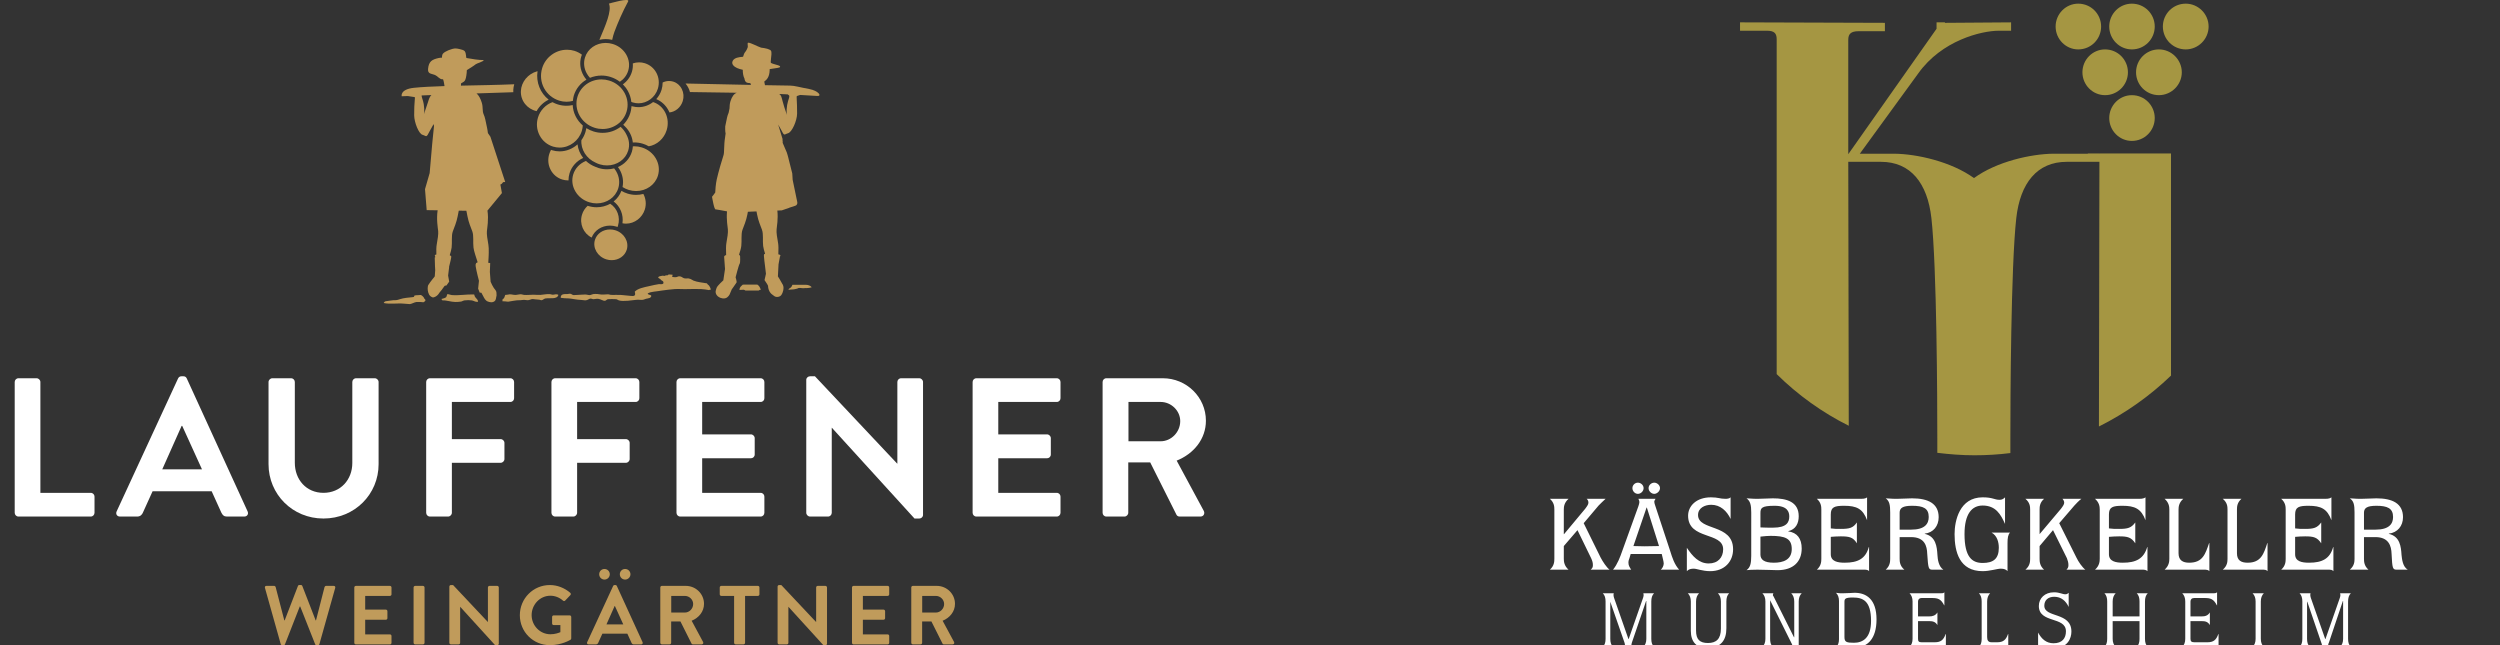 <?xml version="1.0" encoding="UTF-8" standalone="no"?>
<!-- Generator: Adobe Illustrator 16.0.4, SVG Export Plug-In . SVG Version: 6.00 Build 0)  -->

<svg
   xmlns:dc="http://purl.org/dc/elements/1.1/"
   xmlns:cc="http://creativecommons.org/ns#"
   xmlns:rdf="http://www.w3.org/1999/02/22-rdf-syntax-ns#"
   xmlns:svg="http://www.w3.org/2000/svg"
   xmlns="http://www.w3.org/2000/svg"
   xmlns:sodipodi="http://sodipodi.sourceforge.net/DTD/sodipodi-0.dtd"
   xmlns:inkscape="http://www.inkscape.org/namespaces/inkscape"
   version="1.1"
   id="Ebene_1"
   x="0px"
   y="0px"
   width="352"
   height="90.849"
   viewBox="0 0 352 90.849"
   enable-background="new 0 0 358.142 90.849"
   xml:space="preserve"
   sodipodi:docname="logo-lauffen-mundelsheim-zusammen.svg"
   inkscape:version="0.92.3 (2405546, 2018-03-11)"><rect x="0" y="0" width="352" height="90.849" fill="#333333" stroke="none"/><defs
   id="defs127" /><sodipodi:namedview
   pagecolor="#594a4b"
   bordercolor="#666666"
   borderopacity="1"
   objecttolerance="10"
   gridtolerance="10"
   guidetolerance="10"
   inkscape:pageopacity="0"
   inkscape:pageshadow="2"
   inkscape:window-width="1279"
   inkscape:window-height="1014"
   id="namedview125"
   showgrid="false"
   inkscape:zoom="1.9321945"
   inkscape:cx="260.77262"
   inkscape:cy="48.773466"
   inkscape:window-x="1280"
   inkscape:window-y="0"
   inkscape:window-maximized="0"
   inkscape:current-layer="Ebene_1" />
<g
   id="g90"
   transform="translate(2.07,7.2265648e-5)">
	<path
   d="M 10.709,69.392 H 3.617 V 53.786 c 0,-0.277 -0.251,-0.528 -0.531,-0.528 H 0.528 C 0.223,53.258 0,53.509 0,53.786 V 72.2 c 0,0.277 0.223,0.531 0.528,0.531 H 10.71 c 0.305,0 0.528,-0.254 0.528,-0.531 v -2.28 c 0,-0.278 -0.224,-0.528 -0.529,-0.528"
   id="path2"
   inkscape:connector-curvature="0"
   style="fill:#ffffff" />
	<path
   d="m 20.776,66.082 2.727,-6.118 h 0.082 l 2.784,6.118 z M 24.228,53.285 C 24.144,53.12 24.032,52.981 23.754,52.981 h -0.277 c -0.251,0 -0.389,0.139 -0.474,0.304 l -8.652,18.723 c -0.167,0.361 0.057,0.724 0.473,0.724 h 2.42 c 0.446,0 0.697,-0.281 0.808,-0.558 l 1.363,-3.005 h 8.317 l 1.361,3.005 c 0.196,0.389 0.389,0.558 0.808,0.558 h 2.419 c 0.417,0 0.64,-0.362 0.474,-0.724 z"
   id="path4"
   inkscape:connector-curvature="0"
   style="fill:#ffffff" />
	<path
   d="m 50.706,53.258 h -2.643 c -0.305,0 -0.528,0.251 -0.528,0.528 v 11.406 c 0,2.335 -1.641,4.199 -4.061,4.199 -2.419,0 -4.033,-1.864 -4.033,-4.229 V 53.786 c 0,-0.277 -0.223,-0.528 -0.528,-0.528 H 36.27 c -0.278,0 -0.531,0.251 -0.531,0.528 v 11.571 c 0,4.229 3.367,7.651 7.734,7.651 4.396,0 7.763,-3.422 7.763,-7.651 V 53.786 c 0.001,-0.277 -0.25,-0.528 -0.53,-0.528"
   id="path6"
   inkscape:connector-curvature="0"
   style="fill:#ffffff" />
	<path
   d="m 69.787,53.258 h -11.32 c -0.307,0 -0.531,0.251 -0.531,0.528 V 72.2 c 0,0.277 0.224,0.531 0.531,0.531 h 2.559 c 0.278,0 0.528,-0.254 0.528,-0.531 v -7.038 h 6.87 c 0.28,0 0.531,-0.25 0.531,-0.528 v -2.28 c 0,-0.277 -0.25,-0.527 -0.531,-0.527 h -6.87 v -5.231 h 8.233 c 0.308,0 0.528,-0.248 0.528,-0.525 v -2.283 c -0.001,-0.279 -0.221,-0.53 -0.528,-0.53"
   id="path8"
   inkscape:connector-curvature="0"
   style="fill:#ffffff" />
	<path
   d="M 87.423,53.258 H 76.101 c -0.307,0 -0.528,0.251 -0.528,0.528 V 72.2 c 0,0.277 0.221,0.531 0.528,0.531 h 2.559 c 0.28,0 0.528,-0.254 0.528,-0.531 v -7.038 h 6.873 c 0.276,0 0.527,-0.25 0.527,-0.528 v -2.28 c 0,-0.277 -0.251,-0.527 -0.527,-0.527 h -6.873 v -5.231 h 8.236 c 0.304,0 0.528,-0.248 0.528,-0.525 v -2.283 c -0.001,-0.279 -0.225,-0.53 -0.529,-0.53"
   id="path10"
   inkscape:connector-curvature="0"
   style="fill:#ffffff" />
	<path
   d="M 105.028,53.258 H 93.706 c -0.305,0 -0.527,0.251 -0.527,0.528 V 72.2 c 0,0.277 0.223,0.531 0.527,0.531 h 11.322 c 0.308,0 0.527,-0.254 0.527,-0.531 v -2.28 c 0,-0.278 -0.22,-0.528 -0.527,-0.528 h -8.232 v -4.869 h 6.869 c 0.277,0 0.528,-0.22 0.528,-0.527 v -2.309 c 0,-0.277 -0.251,-0.527 -0.528,-0.527 h -6.869 v -4.564 h 8.232 c 0.308,0 0.527,-0.248 0.527,-0.525 v -2.283 c 10e-4,-0.279 -0.219,-0.53 -0.527,-0.53"
   id="path12"
   inkscape:connector-curvature="0"
   style="fill:#ffffff" />
	<path
   d="m 127.364,53.258 h -2.558 c -0.309,0 -0.528,0.251 -0.528,0.528 v 11.487 h -0.03 L 112.676,52.981 h -0.694 c -0.279,0 -0.53,0.223 -0.53,0.5 V 72.2 c 0,0.277 0.251,0.531 0.53,0.531 h 2.532 c 0.304,0 0.527,-0.254 0.527,-0.531 V 60.238 h 0.026 l 11.627,12.771 h 0.67 c 0.278,0 0.528,-0.223 0.528,-0.501 V 53.786 c 0.001,-0.277 -0.249,-0.528 -0.528,-0.528"
   id="path14"
   inkscape:connector-curvature="0"
   style="fill:#ffffff" />
	<path
   d="m 146.724,53.258 h -11.322 c -0.309,0 -0.528,0.251 -0.528,0.528 V 72.2 c 0,0.277 0.22,0.531 0.528,0.531 h 11.322 c 0.304,0 0.527,-0.254 0.527,-0.531 v -2.28 c 0,-0.278 -0.224,-0.528 -0.527,-0.528 h -8.236 v -4.869 h 6.872 c 0.277,0 0.527,-0.22 0.527,-0.527 v -2.309 c 0,-0.277 -0.25,-0.527 -0.527,-0.527 h -6.872 v -4.564 h 8.236 c 0.304,0 0.527,-0.248 0.527,-0.525 v -2.283 c 0,-0.279 -0.224,-0.53 -0.527,-0.53"
   id="path16"
   inkscape:connector-curvature="0"
   style="fill:#ffffff" />
	<path
   d="m 161.354,62.131 h -4.536 v -5.536 h 4.536 c 1.473,0 2.752,1.225 2.752,2.7 -0.001,1.557 -1.28,2.836 -2.752,2.836 m 2.25,2.726 c 2.423,-0.971 4.118,-3.059 4.118,-5.617 0,-3.312 -2.728,-5.982 -6.063,-5.982 h -7.955 c -0.309,0 -0.528,0.251 -0.528,0.528 V 72.2 c 0,0.277 0.22,0.531 0.528,0.531 h 2.558 c 0.278,0 0.528,-0.254 0.528,-0.531 v -7.093 h 3.089 l 3.698,7.37 c 0.057,0.114 0.196,0.254 0.446,0.254 h 2.921 c 0.474,0 0.667,-0.446 0.474,-0.806 z"
   id="path18"
   inkscape:connector-curvature="0"
   style="fill:#ffffff" />
	<path
   d="m 35.234,82.773 c -0.046,-0.166 0.046,-0.282 0.212,-0.282 h 1.083 c 0.092,0 0.188,0.081 0.212,0.163 l 1.222,4.697 h 0.049 l 1.87,-4.851 c 0.024,-0.07 0.084,-0.127 0.201,-0.127 h 0.212 c 0.118,0 0.177,0.057 0.199,0.127 l 1.883,4.851 h 0.046 l 1.203,-4.697 c 0.024,-0.082 0.117,-0.163 0.212,-0.163 h 1.083 c 0.163,0 0.258,0.116 0.209,0.282 l -2.224,7.909 c -0.024,0.096 -0.117,0.166 -0.212,0.166 h -0.188 c -0.106,0 -0.177,-0.06 -0.198,-0.131 l -2.11,-5.331 h -0.057 l -2.084,5.331 c -0.036,0.071 -0.082,0.131 -0.202,0.131 h -0.188 c -0.093,0 -0.188,-0.07 -0.212,-0.166 z"
   id="path20"
   inkscape:connector-curvature="0"
   style="fill:#c09b5b" />
	<path
   d="m 47.815,82.714 c 0,-0.117 0.095,-0.223 0.226,-0.223 h 4.79 c 0.128,0 0.223,0.105 0.223,0.223 v 0.967 c 0,0.116 -0.095,0.223 -0.223,0.223 h -3.483 v 1.929 h 2.907 c 0.12,0 0.223,0.106 0.223,0.224 v 0.977 c 0,0.132 -0.103,0.227 -0.223,0.227 h -2.907 v 2.061 h 3.483 c 0.128,0 0.223,0.103 0.223,0.223 v 0.967 c 0,0.117 -0.095,0.223 -0.223,0.223 h -4.79 c -0.13,0 -0.226,-0.105 -0.226,-0.223 z"
   id="path22"
   inkscape:connector-curvature="0"
   style="fill:#c09b5b" />
	<path
   d="m 56.162,82.714 c 0,-0.117 0.106,-0.223 0.226,-0.223 h 1.094 c 0.117,0 0.223,0.105 0.223,0.223 v 7.795 c 0,0.117 -0.105,0.223 -0.223,0.223 h -1.094 c -0.12,0 -0.226,-0.105 -0.226,-0.223 z"
   id="path24"
   inkscape:connector-curvature="0"
   style="fill:#c09b5b" />
	<path
   d="m 61.2,82.583 c 0,-0.117 0.106,-0.209 0.227,-0.209 h 0.294 l 4.896,5.203 h 0.011 v -4.863 c 0,-0.117 0.095,-0.223 0.223,-0.223 h 1.083 c 0.12,0 0.226,0.105 0.226,0.223 v 7.922 c 0,0.117 -0.106,0.213 -0.226,0.213 H 67.65 l -4.918,-5.405 h -0.014 v 5.065 c 0,0.117 -0.093,0.223 -0.224,0.223 h -1.069 c -0.12,0 -0.227,-0.105 -0.227,-0.223 v -7.926 z"
   id="path26"
   inkscape:connector-curvature="0"
   style="fill:#c09b5b" />
	<path
   d="m 75.35,82.374 c 1.061,0 2.071,0.41 2.874,1.094 0.092,0.093 0.106,0.233 0.01,0.329 l -0.729,0.765 c -0.096,0.095 -0.202,0.095 -0.308,0 -0.507,-0.445 -1.13,-0.684 -1.777,-0.684 -1.47,0 -2.637,1.261 -2.637,2.732 0,1.459 1.167,2.695 2.65,2.695 0.659,0 1.165,-0.199 1.399,-0.295 v -1 h -0.941 c -0.128,0 -0.224,-0.093 -0.224,-0.213 v -0.928 c 0,-0.13 0.096,-0.223 0.224,-0.223 h 2.262 c 0.117,0 0.209,0.106 0.209,0.223 v 3.013 c 0,0.096 -0.046,0.152 -0.092,0.188 0,0 -1.211,0.768 -2.92,0.768 -2.344,0 -4.227,-1.861 -4.227,-4.216 0,-2.355 1.883,-4.248 4.227,-4.248"
   id="path28"
   inkscape:connector-curvature="0"
   style="fill:#c09b5b" />
	<path
   d="m 85.201,80.855 c 0,-0.415 0.33,-0.744 0.743,-0.744 0.411,0 0.754,0.329 0.754,0.744 0,0.41 -0.343,0.751 -0.754,0.751 -0.413,0 -0.743,-0.34 -0.743,-0.751 m 0.486,7.062 -1.179,-2.591 h -0.035 l -1.154,2.591 z m -3.392,-7.062 c 0,-0.415 0.329,-0.744 0.743,-0.744 0.411,0 0.751,0.329 0.751,0.744 0,0.41 -0.34,0.751 -0.751,0.751 -0.414,0 -0.743,-0.34 -0.743,-0.751 m -1.695,9.569 3.66,-7.923 c 0.035,-0.07 0.096,-0.127 0.201,-0.127 h 0.117 c 0.117,0 0.166,0.057 0.201,0.127 l 3.626,7.923 c 0.07,0.152 -0.025,0.308 -0.202,0.308 H 87.18 c -0.177,0 -0.258,-0.071 -0.34,-0.236 l -0.577,-1.271 h -3.521 l -0.577,1.271 c -0.046,0.119 -0.152,0.236 -0.34,0.236 H 80.802 C 80.624,90.731 80.528,90.576 80.6,90.424"
   id="path30"
   inkscape:connector-curvature="0"
   style="fill:#c09b5b" />
	<path
   d="m 94.359,86.247 c 0.626,0 1.168,-0.542 1.168,-1.201 0,-0.626 -0.542,-1.143 -1.168,-1.143 h -1.918 v 2.344 z M 90.9,82.714 c 0,-0.117 0.092,-0.223 0.224,-0.223 h 3.366 c 1.412,0 2.566,1.129 2.566,2.53 0,1.083 -0.719,1.965 -1.742,2.379 l 1.611,2.988 c 0.084,0.152 0,0.34 -0.198,0.34 h -1.235 c -0.106,0 -0.166,-0.057 -0.191,-0.103 l -1.563,-3.122 h -1.307 v 3.005 c 0,0.117 -0.106,0.22 -0.225,0.22 h -1.082 c -0.132,0 -0.224,-0.103 -0.224,-0.22 z"
   id="path32"
   inkscape:connector-curvature="0"
   style="fill:#c09b5b" />
	<path
   d="m 101.294,83.903 h -1.802 c -0.127,0 -0.223,-0.106 -0.223,-0.223 v -0.967 c 0,-0.117 0.096,-0.223 0.223,-0.223 h 5.146 c 0.129,0 0.221,0.105 0.221,0.223 v 0.967 c 0,0.116 -0.092,0.223 -0.221,0.223 h -1.802 v 6.603 c 0,0.12 -0.106,0.226 -0.226,0.226 h -1.094 c -0.117,0 -0.224,-0.105 -0.224,-0.226 v -6.603 z"
   id="path34"
   inkscape:connector-curvature="0"
   style="fill:#c09b5b" />
	<path
   d="m 107.415,82.583 c 0,-0.117 0.105,-0.209 0.224,-0.209 h 0.297 l 4.896,5.203 h 0.011 v -4.863 c 0,-0.117 0.095,-0.223 0.224,-0.223 h 1.083 c 0.116,0 0.223,0.105 0.223,0.223 v 7.922 c 0,0.117 -0.106,0.213 -0.223,0.213 h -0.283 l -4.92,-5.405 h -0.012 v 5.065 c 0,0.117 -0.095,0.223 -0.223,0.223 h -1.072 c -0.118,0 -0.224,-0.105 -0.224,-0.223 v -7.926 z"
   id="path36"
   inkscape:connector-curvature="0"
   style="fill:#c09b5b" />
	<path
   d="m 117.891,82.714 c 0,-0.117 0.095,-0.223 0.226,-0.223 h 4.79 c 0.131,0 0.224,0.105 0.224,0.223 v 0.967 c 0,0.116 -0.093,0.223 -0.224,0.223 h -3.484 v 1.929 h 2.907 c 0.12,0 0.224,0.106 0.224,0.224 v 0.977 c 0,0.132 -0.104,0.227 -0.224,0.227 h -2.907 v 2.061 h 3.484 c 0.131,0 0.224,0.103 0.224,0.223 v 0.967 c 0,0.117 -0.093,0.223 -0.224,0.223 h -4.79 c -0.131,0 -0.226,-0.105 -0.226,-0.223 z"
   id="path38"
   inkscape:connector-curvature="0"
   style="fill:#c09b5b" />
	<path
   d="m 129.699,86.247 c 0.623,0 1.165,-0.542 1.165,-1.201 0,-0.626 -0.542,-1.143 -1.165,-1.143 h -1.922 v 2.344 z m -3.461,-3.533 c 0,-0.117 0.095,-0.223 0.223,-0.223 h 3.366 c 1.412,0 2.566,1.129 2.566,2.53 0,1.083 -0.719,1.965 -1.742,2.379 l 1.611,2.988 c 0.084,0.152 0,0.34 -0.198,0.34 h -1.235 c -0.106,0 -0.166,-0.057 -0.188,-0.103 l -1.567,-3.122 h -1.306 v 3.005 c 0,0.117 -0.106,0.22 -0.224,0.22 h -1.083 c -0.128,0 -0.223,-0.103 -0.223,-0.22 z"
   id="path40"
   inkscape:connector-curvature="0"
   style="fill:#c09b5b" />
	<path
   d="m 75.744,41.496 c -0.128,-0.006 -0.253,-0.071 -0.389,-0.084 -0.438,-0.035 -0.879,0.079 -1.342,0.111 -0.31,0.025 -0.642,-0.03 -0.985,-0.027 -0.438,0.003 -0.907,0.062 -1.315,0.027 -0.125,-0.01 -0.248,-0.07 -0.359,-0.084 -0.267,-0.027 -0.476,0.06 -0.775,0.084 -0.302,0.027 -0.572,-0.084 -0.869,-0.084 -0.117,0.002 -0.239,0.057 -0.356,0.057 -0.138,0.003 -0.117,0.024 -0.261,0.027 -0.008,0 -0.02,0 -0.027,0.003 -0.09,0.223 -0.109,0.514 -0.362,0.584 -0.006,0.101 -0.02,0.202 -0.039,0.303 0.177,0.002 0.346,0.013 0.488,0.029 0.142,0.017 0.226,0.046 0.359,0.03 0.18,-0.016 1.192,-0.236 1.573,-0.201 0.174,0.016 0.383,-0.054 0.628,-0.054 0.174,0 0.375,0.065 0.537,0.054 0.261,-0.017 0.487,-0.179 0.688,-0.166 0.153,0.01 0.684,0.09 0.806,0.082 0.163,-0.008 0.326,0.1 0.449,0.084 0.171,-0.021 0.337,-0.22 0.536,-0.25 0.629,-0.095 1.66,0.161 1.823,-0.498 -0.288,-0.193 -0.538,-0.017 -0.808,-0.027"
   id="path42"
   inkscape:connector-curvature="0"
   style="fill:#c09b5b" />
	<path
   d="m 57.814,42.219 c 0.011,-0.079 -0.177,-0.188 -0.177,-0.22 -0.005,-0.19 -0.411,-0.482 -0.476,-0.468 -0.245,0.046 -0.386,0.008 -0.65,0.041 -0.555,0.066 -0.005,0.218 -0.495,0.268 -0.634,0.067 -1.2,0.103 -1.764,0.28 -0.13,0.041 -0.28,0.098 -0.427,0.123 -0.373,0.059 -0.395,-0.011 -0.762,0.059 -0.128,0.025 -0.275,0.022 -0.411,0.055 -0.237,0.062 -0.572,-0.016 -0.694,0.308 0.901,0.202 1.902,-0.011 2.923,0.095 0.231,0.024 0.533,0.052 0.751,0.057 0.174,0.003 0.669,-0.267 0.933,-0.297 0.109,-0.01 0.438,0.003 0.509,-0.002 0.079,-0.011 0.422,0.049 0.452,0.043 0.128,-0.033 0.196,-0.133 0.297,-0.201 -0.006,-0.048 -0.014,-0.1 -0.009,-0.141"
   id="path44"
   inkscape:connector-curvature="0"
   style="fill:#c09b5b" />
	<path
   d="m 64.785,41.744 c -0.041,-0.087 -0.068,-0.186 -0.093,-0.286 -1.127,-0.033 -2.123,0.174 -3.163,0.087 -0.196,-0.019 -0.381,-0.12 -0.569,-0.141 -0.002,0 -0.011,0 -0.014,0 -0.002,0 -0.005,0 -0.005,0 -0.125,0.123 -0.087,0.323 -0.194,0.432 -0.152,0.158 -0.408,0.175 -0.675,0.261 0.052,0.065 0.101,0.131 0.149,0.196 0.599,-0.027 1.192,0.218 1.813,0.226 0.245,0.003 0.574,-0.016 0.806,-0.057 0.177,-0.027 0.305,-0.142 0.479,-0.166 0.332,-0.046 0.74,-0.046 1.045,0 0.212,0.032 0.408,0.18 0.656,0.196 0.068,0.003 0.142,0 0.215,0 -0.002,-0.041 -0.006,-0.084 -0.014,-0.136 -0.037,-0.202 -0.347,-0.417 -0.436,-0.612"
   id="path46"
   inkscape:connector-curvature="0"
   style="fill:#c09b5b" />
	<path
   d="m 111.407,40.1 c -0.649,0 -1.281,-0.003 -1.904,-0.003 -0.041,0.103 -0.085,0.215 -0.153,0.305 -0.122,0.158 -0.31,0.201 -0.375,0.313 -0.016,0.024 -0.024,0.052 -0.032,0.079 0.267,-0.01 0.533,-0.027 0.795,-0.059 0.154,-0.02 0.31,-0.079 0.465,-0.104 0.177,-0.15 0.504,-0.076 0.768,-0.051 0.06,0 0.117,-0.003 0.174,-0.003 0.096,-0.013 0.193,-0.032 0.275,-0.019 0.011,0 0.019,0.006 0.029,0.008 0.281,-0.011 0.542,-0.039 0.765,-0.109 -0.149,-0.254 -0.537,-0.357 -0.807,-0.357"
   id="path48"
   inkscape:connector-curvature="0"
   style="fill:#c09b5b" />
	<path
   d="M 97.481,39.915 C 97.478,39.91 97.478,39.906 97.475,39.898 96.785,39.781 96.133,39.729 95.568,39.506 95.416,39.446 95.3,39.331 95.165,39.282 95.054,39.244 94.95,39.222 94.86,39.2 94.65,39.186 94.417,39.238 94.234,39.173 93.951,39.072 93.94,38.928 93.576,38.906 93.41,38.898 93.317,38.993 93.159,39.02 92.941,39.053 92.76,39.003 92.56,38.99 c 0.049,-0.079 0.071,-0.201 0.058,-0.313 -0.183,-0.013 -0.362,-0.024 -0.544,-0.035 -0.05,0.052 -0.098,0.098 -0.17,0.125 -0.029,0.011 -0.13,-0.014 -0.209,0 -0.07,0.016 -0.161,0.082 -0.209,0.084 -0.085,0.008 -0.186,-0.052 -0.297,-0.027 -0.262,0.054 -0.493,0.057 -0.6,0.237 0.091,0.164 0.341,0.182 0.416,0.362 0.146,0.125 0.398,0.15 0.33,0.474 -0.163,0.196 -0.438,0.087 -0.655,0.112 -0.393,0.046 -0.896,0.182 -1.345,0.277 -0.773,0.167 -1.622,0.338 -2.031,0.781 0.216,0.765 -0.206,0.623 -1.033,0.549 -0.275,-0.024 -0.618,-0.051 -0.869,-0.084 -0.198,-0.027 -0.479,0.008 -0.696,-0.011 -0.236,-0.019 -0.501,0.025 -0.745,0 -0.169,-0.016 -0.341,-0.098 -0.479,-0.082 -0.169,0.019 -0.811,0.052 -0.926,0.027 -0.304,-0.065 -0.742,-0.104 -1.104,-0.057 -0.166,0.025 -0.315,0.131 -0.479,0.142 -0.172,0.008 -0.373,-0.071 -0.569,-0.084 -0.207,-0.014 -0.44,0.035 -0.656,0.027 -0.166,-0.006 -0.917,0.073 -1.075,0.057 -0.158,-0.019 -0.278,-0.182 -0.479,-0.196 -0.125,-0.011 -0.283,0.057 -0.417,0.054 -0.384,-0.005 -0.923,-0.049 -0.898,0.522 0.337,0.041 0.735,0.098 1.125,0.084 0.207,-0.005 1.145,0.201 1.804,0.22 0.204,0.008 0.389,0.062 0.539,0.058 0.371,-0.017 0.471,-0.229 0.715,-0.25 0.145,-0.014 0.271,0.079 0.42,0.084 0.207,0.003 0.433,-0.084 0.655,-0.057 0.411,0.046 0.697,0.321 0.985,0.278 0.153,-0.022 0.248,-0.205 0.42,-0.221 0.127,-0.016 0.936,-0.027 1.135,0 0.136,0.017 0.274,0.131 0.389,0.167 0.637,0.201 1.908,-0.028 2.507,-0.084 0.3,-0.027 0.606,0.041 0.898,0 0.13,-0.016 0.272,-0.101 0.416,-0.139 C 89.167,42 89.6,42 89.635,41.652 c -0.087,-0.188 -0.47,-0.101 -0.509,-0.332 0.25,-0.149 0.572,-0.221 0.865,-0.253 0.504,-0.052 0.804,-0.112 1.198,-0.167 0.562,-0.076 1.162,-0.155 1.73,-0.195 0.572,-0.039 1.188,0.024 1.82,0 0.629,-0.025 1.32,-0.017 1.943,0 0.373,0.011 0.746,0.084 1.081,0.141 0.087,-0.051 0.188,-0.082 0.269,-0.076 -0.081,-0.18 -0.125,-0.364 -0.259,-0.539 -0.093,-0.129 -0.223,-0.164 -0.292,-0.316"
   id="path50"
   inkscape:connector-curvature="0"
   style="fill:#c09b5b" />
	<path
   d="m 104.568,40.075 c -0.556,-0.002 -1.119,-0.005 -1.704,-0.005 -0.114,0 -0.233,0.005 -0.356,0.008 -0.134,0.139 -0.307,0.262 -0.384,0.419 -0.06,0.125 -0.07,0.215 -0.093,0.302 0.063,0.008 0.125,0.017 0.18,0.021 0.136,0.011 0.297,-0.046 0.422,-0.027 0.096,0.014 0.172,0.06 0.24,0.109 h 1.881 c 0.089,-0.07 0.209,-0.117 0.305,-0.114 -0.087,-0.177 -0.139,-0.359 -0.277,-0.528 -0.066,-0.082 -0.145,-0.125 -0.214,-0.185"
   id="path52"
   inkscape:connector-curvature="0"
   style="fill:#c09b5b" />
	<path
   d="m 58.386,13.809 c -0.136,0.311 -0.125,0.447 -0.767,2.276 0,0 0.125,-0.465 -0.027,-1.426 -0.093,-0.55 -0.305,-0.985 -0.305,-1.219 0.487,-0.02 0.947,-0.038 1.382,-0.055 -0.101,0.103 -0.207,0.242 -0.283,0.424 m 10.385,11.836 0.292,-0.019 -2.085,-6.379 -0.351,-0.509 c -0.027,-0.229 -0.06,-0.471 -0.114,-0.721 -0.245,-1.116 -0.264,-1.426 -0.484,-1.918 -0.224,-0.49 -0.052,-0.963 -0.267,-1.65 -0.179,-0.566 -0.422,-1.042 -0.74,-1.295 1.562,-0.051 2.872,-0.09 4.79,-0.158 0.128,-0.002 0.262,-0.008 0.392,-0.014 -0.008,-0.111 -0.008,-0.226 -0.003,-0.337 0.014,-0.267 0.06,-0.528 0.133,-0.781 -2.24,0.099 -4.948,0.139 -7.503,0.196 -0.002,-0.106 0,-0.212 0.009,-0.313 0.399,-0.289 0.593,-0.155 0.745,-1.078 0.049,-0.296 0.071,-0.558 0.074,-0.794 0.24,-0.142 0.471,-0.286 0.694,-0.438 0.185,-0.123 0.384,-0.25 0.561,-0.392 0.172,-0.142 1.078,-0.356 1.127,-0.59 C 65.423,8.482 64.275,8.288 63.665,8.177 63.649,8.175 63.575,8.134 63.575,8.125 63.567,8.035 63.561,7.948 63.553,7.866 63.532,7.657 63.488,7.371 63.371,7.216 63.251,7.053 62.93,6.982 62.661,6.914 62.425,6.854 62.182,6.813 62.011,6.821 61.556,6.845 60.574,7.21 60.288,7.564 60.18,7.697 60.163,7.923 60.147,8.125 c -0.003,0.03 -0.065,-0.038 -0.484,0.049 -0.887,0.207 -1.361,0.449 -1.461,1.521 -0.068,0.754 0.471,0.647 0.982,0.865 0.308,0.128 0.637,0.58 0.983,0.602 0.051,0.003 0.095,-0.002 0.144,-0.002 0.114,0.283 0.168,0.716 0.207,0.961 -1.677,0.054 -3.181,0.125 -4.3,0.242 -1.995,0.21 -1.731,1.192 -1.731,1.192 0.292,-0.011 0.577,-0.022 0.852,-0.033 0.34,0.073 0.776,0.103 0.969,0.147 0.125,0.027 -0.079,0.675 -0.062,2.563 0.008,0.996 0.64,2.605 1.176,2.751 0.591,0.164 0.49,0.52 1.04,-0.577 0.193,-0.387 0.378,-0.626 0.52,-0.936 0.016,0.095 0.035,0.19 0.055,0.286 l -0.25,2.485 -0.359,4.125 -0.656,2.27 0.237,2.95 1.543,0.024 c -0.196,1.263 0.033,2.512 0.074,2.917 0.049,0.447 -0.076,1.181 -0.212,1.949 -0.055,0.302 -0.06,0.808 -0.044,1.364 -0.095,0.014 -0.163,0.032 -0.182,0.06 -0.101,0.174 0.011,0.174 0.011,0.174 l 0.011,0.166 -0.068,-0.003 0.033,1.189 0.033,0.621 -0.062,0.868 c 0,0 -0.664,0.809 -0.876,1.162 -0.038,0.052 -0.065,0.101 -0.076,0.136 -0.011,0.039 -0.019,0.079 -0.022,0.128 -0.057,0.302 -0.019,0.759 0.169,1.121 0.027,0.05 0.06,0.093 0.093,0.134 0.014,0.019 0.03,0.038 0.049,0.055 0.155,0.155 0.329,0.204 0.329,0.204 0,0 0.09,0.103 0.479,-0.111 0.256,-0.142 0.452,-0.422 0.558,-0.597 0.142,-0.16 0.239,-0.286 0.239,-0.286 l 0.447,-0.612 0.144,-0.046 0.109,-0.003 0.389,-0.547 -0.153,-0.854 0.145,-1.184 -0.006,-0.065 c 0.092,-0.351 0.349,-1.372 0.305,-1.459 -0.027,-0.057 -0.131,-0.111 -0.215,-0.15 0.125,-0.411 0.234,-0.797 0.267,-1.078 0.093,-0.759 -0.06,-1.666 0.169,-2.291 0.22,-0.604 0.5,-1.204 0.686,-2.14 0.046,-0.237 0.095,-0.503 0.15,-0.773 l 1.072,0.017 c 0.054,0.264 0.103,0.525 0.147,0.756 0.182,0.936 0.465,1.535 0.686,2.14 0.229,0.625 0.076,1.532 0.169,2.291 0.06,0.503 0.362,1.361 0.585,2.063 -0.101,0.051 -0.218,0.114 -0.218,0.114 l -0.074,0.234 c 0,0 0.005,0.147 0.021,0.259 0.095,0.645 0.455,2.003 0.455,2.003 l -0.115,1.107 0.218,0.555 0.242,0.022 0.378,0.713 c 0,0 0.18,0.373 0.484,0.503 0.308,0.134 0.746,0.223 1.051,-0.082 0.087,-0.087 0.174,-0.378 0.207,-0.686 0.008,-0.036 0.017,-0.076 0.022,-0.12 -0.005,0 -0.008,0.003 -0.011,0.003 0.014,-0.25 -0.011,-0.496 -0.106,-0.637 -0.422,-0.479 -0.727,-1.241 -0.727,-1.241 l -0.106,-1.382 0.046,-1.257 -0.272,-0.03 c 0.068,-0.922 0.111,-2.02 0.021,-2.528 -0.136,-0.768 -0.258,-1.502 -0.212,-1.949 0.041,-0.403 0.267,-1.627 0.079,-2.876 L 68.6,27.185 68.382,25.977 c 0.014,-0.002 0.024,-0.008 0.038,-0.011 0.118,-0.038 0.254,-0.16 0.351,-0.321"
   id="path54"
   inkscape:connector-curvature="0"
   style="fill:#c09b5b" />
	<path
   d="m 83.299,36.518 c 0.243,0.076 0.493,0.114 0.743,0.114 1.002,0.005 1.858,-0.585 2.134,-1.467 0.349,-1.13 -0.37,-2.36 -1.605,-2.744 -0.242,-0.074 -0.495,-0.114 -0.746,-0.114 -0.998,-0.002 -1.855,0.585 -2.128,1.467 -0.351,1.13 0.369,2.36 1.602,2.744"
   id="path56"
   inkscape:connector-curvature="0"
   style="fill:#c09b5b" />
	<path
   d="m 83.212,5.502 c 0.308,0 0.612,0.039 0.914,0.109 C 84.205,5.225 84.304,4.846 84.442,4.476 84.923,3.205 85.59,1.635 86.375,0.2 86.698,-0.39 83.669,0.508 83.669,0.508 84.1,1.542 83.169,3.6 82.325,5.605 82.608,5.538 82.907,5.502 83.212,5.502"
   id="path58"
   inkscape:connector-curvature="0"
   style="fill:#c09b5b" />
	<path
   d="m 92.102,15.638 c 0.029,0.063 0.057,0.128 0.084,0.193 0.852,-0.084 1.604,-0.719 1.875,-1.597 0.177,-0.572 0.131,-1.173 -0.128,-1.693 -0.254,-0.515 -0.689,-0.89 -1.219,-1.051 -0.188,-0.057 -0.385,-0.087 -0.58,-0.087 -0.316,0 -0.624,0.076 -0.903,0.214 0,0.344 -0.05,0.687 -0.152,1.026 -0.152,0.495 -0.415,0.942 -0.749,1.312 0.767,0.319 1.388,0.907 1.772,1.683"
   id="path60"
   inkscape:connector-curvature="0"
   style="fill:#c09b5b" />
	<path
   d="m 90.568,24.725 c 0.242,-0.795 0.142,-1.646 -0.286,-2.395 -0.432,-0.753 -1.14,-1.314 -1.997,-1.576 -0.341,-0.104 -0.688,-0.158 -1.04,-0.158 -0.067,0 -0.139,0.005 -0.209,0.008 -0.017,0.253 -0.061,0.506 -0.136,0.757 -0.3,0.985 -1.026,1.753 -1.96,2.158 0.082,0.112 0.158,0.226 0.229,0.348 0.443,0.768 0.588,1.636 0.414,2.469 0.267,0.169 0.555,0.308 0.87,0.403 0.341,0.103 0.688,0.158 1.04,0.158 1.443,0 2.678,-0.874 3.075,-2.172"
   id="path62"
   inkscape:connector-curvature="0"
   style="fill:#c09b5b" />
	<path
   d="m 88.726,29.482 c 0.231,-0.759 0.134,-1.538 -0.212,-2.177 -0.324,0.087 -0.667,0.134 -1.021,0.134 -0.402,0 -0.806,-0.06 -1.197,-0.18 -0.313,-0.095 -0.602,-0.229 -0.871,-0.386 -0.227,0.596 -0.606,1.104 -1.095,1.491 0.926,0.7 1.419,1.875 1.241,3.073 0.166,0.033 0.335,0.052 0.501,0.052 1.2,-0.001 2.292,-0.825 2.654,-2.007"
   id="path64"
   inkscape:connector-curvature="0"
   style="fill:#c09b5b" />
	<path
   d="m 81.236,33.448 c 0.395,-1.012 1.407,-1.682 2.58,-1.682 0.305,0 0.606,0.046 0.903,0.136 0.055,0.016 0.106,0.038 0.161,0.057 0.023,-0.062 0.046,-0.125 0.064,-0.19 0.368,-1.197 -0.113,-2.449 -1.096,-3.081 -0.559,0.312 -1.209,0.493 -1.903,0.493 -0.402,0 -0.806,-0.062 -1.197,-0.18 -0.024,-0.008 -0.049,-0.019 -0.073,-0.027 -0.365,0.327 -0.648,0.754 -0.798,1.247 -0.396,1.3 0.205,2.661 1.359,3.227"
   id="path66"
   inkscape:connector-curvature="0"
   style="fill:#c09b5b" />
	<path
   d="m 108.983,13.396 c 0.239,0.117 -0.102,0.647 -0.222,1.379 -0.154,0.961 -0.029,1.426 -0.029,1.426 -0.643,-1.829 -0.67,-2.305 -0.804,-2.618 -0.078,-0.182 -0.184,-0.289 -0.285,-0.351 0.39,0.016 0.787,0.036 1.187,0.055 0.047,0.04 0.095,0.078 0.153,0.109 m 2.917,-0.855 c -1.339,-0.243 -2.106,-0.488 -2.719,-0.488 -0.231,0.003 -1.616,-0.021 -3.544,-0.06 -0.032,-0.193 -0.064,-0.359 -0.098,-0.509 0.346,-0.256 0.737,-0.634 0.76,-1.609 0,-0.049 -0.003,-0.095 -0.003,-0.142 0.504,-0.076 1.066,-0.166 1.121,-0.174 0.163,-0.027 0.34,-0.07 0.356,-0.161 0.016,-0.095 -0.147,-0.161 -0.259,-0.199 -0.324,-0.123 -0.727,-0.18 -0.978,-0.313 -0.008,-0.005 -0.092,-0.032 -0.089,-0.155 0.008,-0.324 0.081,-0.746 0.103,-1.081 0.006,-0.149 0.004,-0.424 -0.068,-0.517 C 106.396,7.016 106.134,6.926 105.956,6.866 105.694,6.779 105.384,6.758 105.137,6.717 105.09,6.709 105.033,6.684 105,6.674 104.572,6.532 103.661,6.031 103.299,6.01 c -0.231,-0.016 0.009,0.473 -0.114,0.718 -0.076,0.158 -0.122,0.311 -0.224,0.452 -0.092,0.125 -0.212,0.256 -0.269,0.398 -0.049,0.119 -0.084,0.255 -0.125,0.383 -0.004,0.014 -0.068,0.041 -0.079,0.041 -0.506,0.035 -1.141,0.12 -1.38,0.547 -0.274,0.487 0.212,0.86 0.615,1.037 0.231,0.104 0.514,0.183 0.789,0.239 -0.003,0.224 0.011,0.452 0.058,0.683 0.04,0.224 0.1,0.397 0.177,0.537 0.034,0.253 0.116,0.459 0.293,0.563 0.106,0.062 0.278,0.087 0.475,0.093 0.043,0.024 0.086,0.051 0.125,0.082 0.005,0.06 0.011,0.117 0.013,0.171 -2.936,-0.06 -6.482,-0.133 -9.201,-0.196 0.155,0.185 0.291,0.389 0.402,0.612 0.096,0.19 0.167,0.386 0.222,0.59 2.982,0.044 4.259,0.054 6.585,0.098 -0.386,0.147 -0.674,0.539 -0.878,1.181 -0.125,0.4 -0.12,0.724 -0.137,1.026 -0.054,0.229 -0.09,0.424 -0.125,0.607 -0.221,0.49 -0.237,0.803 -0.482,1.919 0,0 -0.027,0.705 0.055,1.013 -0.019,0.166 -0.041,0.345 -0.073,0.541 -0.19,1.127 -0.084,2.142 -0.227,2.526 -0.139,0.383 -0.745,2.455 -0.946,3.383 -0.147,0.683 -0.199,1.454 -0.215,1.856 -0.245,0.353 -0.452,0.593 -0.452,0.593 0,0 0.318,1.965 0.528,1.774 0.014,0 0.027,0.011 0.041,0.011 0,0 0.938,0.144 1.543,0.272 -0.104,1.127 0.084,2.175 0.12,2.542 0.048,0.443 -0.077,1.181 -0.213,1.948 -0.063,0.356 -0.06,1.004 -0.03,1.679 -0.076,0.008 -0.131,0.014 -0.142,0.019 -0.057,0.033 -0.142,0.177 -0.142,0.177 l 0.125,1.748 -0.236,1.595 c 0,0 -0.846,0.756 -0.941,1.048 -0.093,0.294 -0.27,0.607 0,1.023 0.175,0.272 0.542,0.405 0.615,0.419 0.073,0.013 0.352,0.131 0.672,0.013 0.319,-0.114 0.523,-0.479 0.523,-0.479 l 0.32,-0.759 0.161,-0.218 c 0,0 0.424,-0.623 0.503,-0.732 0.078,-0.106 -0.128,-0.741 -0.128,-0.741 0,0 0.451,-1.769 0.569,-1.908 0.117,-0.139 0.067,-1.067 0.067,-1.067 0,0 -0.054,-0.158 -0.149,-0.207 0.149,-0.463 0.28,-0.912 0.315,-1.225 0.093,-0.76 -0.06,-1.666 0.17,-2.292 0.22,-0.607 0.502,-1.206 0.686,-2.142 0.024,-0.12 0.048,-0.25 0.072,-0.387 l 1.212,-0.049 c 0.029,0.152 0.057,0.302 0.084,0.436 0.182,0.936 0.466,1.535 0.686,2.142 0.229,0.626 0.077,1.532 0.167,2.292 0.035,0.283 0.144,0.675 0.274,1.091 -0.065,0.024 -0.128,0.057 -0.153,0.095 -0.064,0.098 0.14,1.605 0.14,1.605 l 0.133,1.125 -0.2,0.884 0.361,0.544 0.131,0.251 c 0,0 0.005,0.454 0.204,0.794 0.195,0.34 0.332,0.414 0.694,0.675 0.266,0.193 0.774,0.125 0.974,-0.161 0.283,-0.408 0.365,-0.982 0.28,-1.268 -0.011,-0.041 -0.032,-0.095 -0.064,-0.161 0.01,-0.008 0.021,-0.016 0.029,-0.025 -0.014,-0.002 -0.027,-0.002 -0.043,-0.002 -0.202,-0.408 -0.684,-1.17 -0.684,-1.17 l 0.09,-1.707 0.206,-1.122 c 0,0 0.112,0.014 0.033,-0.171 -0.02,-0.038 -0.12,-0.074 -0.267,-0.104 0.027,-0.631 0.027,-1.224 -0.032,-1.562 -0.137,-0.767 -0.262,-1.505 -0.213,-1.948 0.036,-0.379 0.233,-1.484 0.106,-2.654 l 0.623,-0.025 1.01,-0.346 c 0.019,-0.005 0.032,-0.019 0.049,-0.03 l 0.857,-0.28 c 0.193,-0.062 0.308,-0.269 0.27,-0.487 l -0.656,-3.173 -0.052,-0.879 -0.574,-2.278 c -0.011,-0.057 -0.174,-0.65 -0.204,-0.699 l -0.576,-1.336 c 0.037,-0.188 -0.047,-0.346 -0.012,-0.536 l -0.623,-2.042 c 0.111,0.19 0.233,0.384 0.365,0.64 0.549,1.1 0.451,0.743 1.039,0.58 0.536,-0.147 1.255,-1.755 1.264,-2.751 0.016,-1.889 -0.14,-2.458 -0.012,-2.488 0.12,-0.027 0.28,-0.079 0.438,-0.147 0.792,0.043 1.595,0.09 2.411,0.141 0.72,0.053 0.144,-0.741 -1.095,-0.967"
   id="path68"
   inkscape:connector-curvature="0"
   style="fill:#c09b5b" />
	<path
   d="m 85.629,11.876 c 0.275,0.275 0.515,0.585 0.705,0.931 0.27,0.487 0.433,1.012 0.487,1.543 0.067,0.027 0.136,0.051 0.206,0.074 0.262,0.081 0.531,0.122 0.801,0.122 1.235,0 2.36,-0.849 2.729,-2.063 0.226,-0.737 0.158,-1.519 -0.19,-2.196 C 90.018,9.612 89.43,9.12 88.716,8.899 88.457,8.82 88.188,8.779 87.915,8.779 c -0.302,0 -0.602,0.052 -0.882,0.147 0.027,0.4 -0.014,0.803 -0.133,1.195 -0.223,0.727 -0.675,1.329 -1.271,1.755"
   id="path70"
   inkscape:connector-curvature="0"
   style="fill:#c09b5b" />
	<path
   d="m 91.798,18.321 c 0.251,-0.825 0.186,-1.692 -0.185,-2.444 -0.362,-0.734 -0.978,-1.268 -1.73,-1.507 -0.579,0.452 -1.298,0.719 -2.055,0.719 -0.267,0 -0.53,-0.036 -0.789,-0.101 l -0.193,-0.043 -0.024,0.25 c -0.024,0.24 -0.07,0.482 -0.145,0.719 -0.166,0.541 -0.443,1.028 -0.8,1.437 l -0.196,0.218 c 0,0 0.224,0.212 0.233,0.223 0.591,0.574 0.975,1.31 1.092,2.093 0.006,0.038 0.024,0.182 0.024,0.182 0,0 0.163,-0.011 0.215,-0.011 0.402,0 0.806,0.06 1.198,0.18 0.293,0.089 0.574,0.214 0.835,0.364 1.154,-0.194 2.154,-1.076 2.52,-2.279"
   id="path72"
   inkscape:connector-curvature="0"
   style="fill:#c09b5b" />
	<path
   d="m 73.482,15.649 c 0.389,-0.71 0.991,-1.271 1.701,-1.617 -1.181,-0.92 -1.804,-2.452 -1.567,-4.004 -0.027,0.006 -0.052,0.011 -0.076,0.017 -1.28,0.356 -2.21,1.491 -2.27,2.765 -0.066,1.38 0.887,2.543 2.212,2.839"
   id="path74"
   inkscape:connector-curvature="0"
   style="fill:#c09b5b" />
	<path
   d="m 85.86,13.071 c -0.46,-0.83 -1.225,-1.442 -2.147,-1.725 -0.356,-0.109 -0.727,-0.164 -1.095,-0.164 -1.575,0 -2.931,0.977 -3.377,2.433 -0.561,1.834 0.534,3.799 2.436,4.382 0.357,0.112 0.728,0.166 1.095,0.166 1.576,0 2.934,-0.979 3.377,-2.435 0.272,-0.885 0.168,-1.829 -0.289,-2.657"
   id="path76"
   inkscape:connector-curvature="0"
   style="fill:#c09b5b" />
	<path
   d="m 76.691,14.176 c 0.327,0.101 0.667,0.15 1.005,0.15 0.308,0 0.609,-0.043 0.898,-0.123 0.003,-0.02 0.003,-0.041 0.005,-0.06 0.027,-0.215 0.06,-0.481 0.123,-0.686 0.296,-0.969 0.941,-1.753 1.777,-2.246 C 80.346,11.034 80.21,10.847 80.096,10.645 79.612,9.801 79.498,8.843 79.775,7.942 79.799,7.858 79.829,7.776 79.862,7.697 79.544,7.46 79.19,7.275 78.803,7.156 78.474,7.055 78.136,7.006 77.796,7.006 c -0.008,0 -0.019,0 -0.03,0 -0.011,0 -0.021,0 -0.033,0 -1.551,0 -2.994,1.045 -3.459,2.569 -0.617,2.024 0.51,4.016 2.417,4.601"
   id="path78"
   inkscape:connector-curvature="0"
   style="fill:#c09b5b" />
	<path
   d="m 80.999,10.959 c 0.501,-0.207 1.045,-0.321 1.619,-0.321 0.423,0 0.845,0.065 1.253,0.191 0.489,0.149 0.938,0.383 1.333,0.683 C 85.76,11.15 86.181,10.614 86.38,9.963 86.611,9.209 86.514,8.401 86.109,7.691 85.697,6.975 85.023,6.444 84.206,6.194 83.883,6.095 83.548,6.044 83.213,6.044 c -1.368,0 -2.542,0.827 -2.92,2.057 -0.231,0.757 -0.134,1.565 0.274,2.276 0.12,0.212 0.269,0.406 0.432,0.582"
   id="path80"
   inkscape:connector-curvature="0"
   style="fill:#c09b5b" />
	<path
   d="m 77.69,14.892 c -0.406,0 -0.809,-0.06 -1.198,-0.18 -0.272,-0.084 -0.531,-0.193 -0.772,-0.327 -0.953,0.349 -1.731,1.138 -2.041,2.156 -0.259,0.843 -0.18,1.736 0.223,2.509 0.4,0.773 1.075,1.336 1.897,1.59 0.304,0.092 0.615,0.139 0.928,0.139 1.415,0 2.699,-0.966 3.124,-2.349 0.077,-0.253 0.12,-0.509 0.136,-0.762 -0.849,-0.732 -1.369,-1.774 -1.423,-2.876 -0.286,0.065 -0.577,0.1 -0.874,0.1"
   id="path82"
   inkscape:connector-curvature="0"
   style="fill:#c09b5b" />
	<path
   d="m 81.52,18.517 c -0.368,-0.111 -0.705,-0.272 -1.016,-0.468 -0.011,0.014 -0.019,0.024 -0.026,0.035 -0.027,0.169 -0.063,0.335 -0.115,0.5 -0.127,0.419 -0.323,0.803 -0.571,1.144 -0.106,1.314 0.7,2.604 2.011,3.179 0.179,0.092 0.372,0.171 0.574,0.234 0.332,0.101 0.677,0.152 1.02,0.152 1.405,0 2.603,-0.838 2.983,-2.09 0.231,-0.751 0.128,-1.53 -0.223,-2.199 -0.193,-0.43 -0.484,-0.825 -0.854,-1.148 -0.7,0.539 -1.579,0.849 -2.529,0.849 -0.424,0 -0.846,-0.062 -1.254,-0.188"
   id="path84"
   inkscape:connector-curvature="0"
   style="fill:#c09b5b" />
	<path
   d="m 77.103,25.28 c 0.261,0.079 0.528,0.12 0.8,0.12 0.024,0 0.046,-0.003 0.071,-0.003 0,-0.334 0.046,-0.669 0.147,-0.996 0.299,-0.979 1.01,-1.742 1.924,-2.164 -0.441,-0.555 -0.724,-1.219 -0.797,-1.911 -0.683,0.616 -1.576,0.988 -2.52,0.988 -0.368,0 -0.733,-0.055 -1.083,-0.164 -0.046,-0.013 -0.09,-0.032 -0.136,-0.049 -0.09,0.161 -0.212,0.477 -0.248,0.593 -0.226,0.738 -0.161,1.519 0.19,2.197 0.348,0.676 0.933,1.169 1.652,1.389"
   id="path86"
   inkscape:connector-curvature="0"
   style="fill:#c09b5b" />
	<path
   d="m 80.91,28.481 c 0.34,0.103 0.686,0.155 1.036,0.155 1.427,0 2.648,-0.857 3.037,-2.137 0.242,-0.784 0.139,-1.625 -0.285,-2.362 -0.087,-0.152 -0.19,-0.293 -0.3,-0.43 -0.318,0.084 -0.652,0.13 -0.998,0.13 -0.4,0 -0.798,-0.06 -1.185,-0.177 C 82.066,23.614 81.921,23.559 81.782,23.496 81.264,23.3 80.81,23.014 80.432,22.661 79.579,23 78.909,23.677 78.64,24.56 c -0.24,0.786 -0.139,1.625 0.286,2.362 0.427,0.745 1.132,1.298 1.984,1.559"
   id="path88"
   inkscape:connector-curvature="0"
   style="fill:#c09b5b" />
</g>
<!--g
   id="g122"
   transform="matrix(1.3976277,0,0,1.3976277,-89.616288,-28.980688)">
	<path
   d="m 234.387,58.548 c -0.491,0.019 -1.004,0.06 -1.516,0.06 -0.514,0 -1.005,-0.041 -1.521,-0.06 l -3.844,10.234 -3.728,-10.234 c -0.532,0.019 -1.045,0.06 -1.578,0.06 -0.531,0 -1.062,-0.041 -1.597,-0.06 v 0.77 c 0.436,0 0.631,0.059 0.79,0.197 0.195,0.178 0.275,0.452 0.295,0.947 0.019,0.55 0.019,1.104 0,1.655 l -0.238,6.784 c -0.04,0.964 -0.076,1.792 -0.157,2.148 -0.078,0.334 -0.235,0.63 -0.609,0.73 -0.178,0.038 -0.494,0.038 -0.513,0.038 v 0.768 c 0.589,-0.039 1.203,-0.057 1.812,-0.057 0.632,0 1.282,0.018 1.913,0.057 l 0.02,-0.768 c -0.493,-0.02 -0.711,-0.099 -0.888,-0.295 -0.138,-0.159 -0.218,-0.337 -0.235,-0.789 -0.02,-0.296 -0.02,-0.572 -0.02,-0.869 v -4.949 c 0,-0.531 0.02,-1.065 0,-1.596 0,-0.493 -0.021,-0.968 -0.04,-1.459 0.314,0.966 0.632,1.931 0.967,2.898 l 2.859,7.887 h 0.71 l 3.054,-8.341 c 0.278,-0.827 0.554,-1.637 0.83,-2.465 -0.04,0.395 -0.099,0.788 -0.14,1.182 -0.019,0.376 -0.019,0.77 -0.038,1.146 v 5.916 c -0.039,0.59 -0.06,1.005 -0.179,1.241 -0.235,0.553 -0.985,0.493 -1.083,0.493 l -0.02,0.768 c 0.788,-0.039 1.577,-0.057 2.366,-0.057 0.788,0 1.598,0.018 2.386,0.057 v -0.768 c -0.061,0 -0.533,0.021 -0.827,-0.196 -0.396,-0.315 -0.376,-1.085 -0.414,-2.131 l -0.081,-8.538 c 0,-0.691 0.022,-1.063 0.237,-1.32 0.258,-0.315 0.65,-0.335 1.024,-0.315 v -0.769 z"
   id="path92"
   inkscape:connector-curvature="0"
   style="fill:#ffffff" />
	<path
   d="m 241.526,58.548 c -0.771,0.019 -1.558,0.06 -2.326,0.06 -0.79,0 -1.579,-0.041 -2.367,-0.06 v 0.77 c 0.256,-0.02 0.533,-0.02 0.749,0.177 0.276,0.258 0.295,0.887 0.315,1.243 0.038,0.787 0.038,1.578 0.061,2.365 v 4.655 c 0.021,0.868 0.038,1.597 0.313,2.425 0.632,1.854 2.309,2.701 4.16,2.701 1.499,0 2.368,-0.494 2.86,-0.868 1.676,-1.262 1.774,-3.057 1.815,-4.971 v -4.062 c 0.019,-0.511 0.019,-1.023 0.038,-1.517 0.021,-0.295 0.021,-1.241 0.099,-1.518 0.099,-0.532 0.433,-0.631 0.947,-0.631 v -0.77 c -0.59,0.019 -1.185,0.06 -1.775,0.06 -0.611,0 -1.224,-0.041 -1.853,-0.06 v 0.77 c 0.298,0 0.629,-0.02 0.867,0.197 0.256,0.237 0.276,0.629 0.295,1.319 0.041,0.731 0.041,1.481 0.041,2.248 v 4.536 c -0.021,0.947 -0.06,1.893 -0.593,2.739 -0.729,1.108 -1.676,1.206 -2.188,1.206 -1.123,0 -2.052,-0.534 -2.445,-1.6 -0.198,-0.532 -0.257,-1.222 -0.297,-2.425 V 63.1 c 0.022,-1.32 0.04,-2.563 0.119,-2.997 0.118,-0.71 0.494,-0.808 1.164,-0.788 v -0.767 z"
   id="path94"
   inkscape:connector-curvature="0"
   style="fill:#ffffff" />
	<path
   d="m 262.763,58.548 c -0.632,0.019 -1.242,0.06 -1.873,0.06 -0.63,0 -1.261,-0.041 -1.894,-0.06 l -0.02,0.77 c 0.337,0 0.691,-0.02 0.967,0.236 0.354,0.314 0.354,1.163 0.377,2.209 v 6.271 l -5.387,-7.867 -0.531,-0.809 -0.554,-0.81 c -0.531,0.019 -1.062,0.06 -1.594,0.06 -0.554,0 -1.106,-0.041 -1.658,-0.06 v 0.77 c 0.335,0 0.652,0 0.927,0.236 0.197,0.177 0.296,0.493 0.312,1.027 0.023,0.59 0.023,1.182 0.023,1.771 l -0.061,6.351 c 0,0.986 -0.021,1.912 -0.078,2.248 -0.137,0.888 -0.808,0.848 -1.143,0.867 v 0.768 c 0.63,-0.039 1.241,-0.057 1.872,-0.057 0.632,0 1.242,0.018 1.873,0.057 v -0.768 c -0.059,0 -0.532,0 -0.808,-0.255 -0.238,-0.199 -0.315,-0.554 -0.355,-1.184 -0.019,-0.533 -0.041,-1.064 -0.06,-1.618 l -0.058,-7.256 6.171,8.973 c 0.473,0.708 0.926,1.419 1.381,2.128 h 0.888 c -0.021,-0.648 -0.021,-1.281 -0.04,-1.933 l 0.137,-9.208 c 0.021,-1.143 -0.019,-1.932 0.69,-2.108 0.14,-0.04 0.217,-0.04 0.474,-0.04 z"
   id="path96"
   inkscape:connector-curvature="0"
   style="fill:#ffffff" />
	<path
   d="m 276.685,65.134 c 0,-0.769 0,-4.948 -3.489,-6.171 -1.086,-0.377 -2.309,-0.396 -2.642,-0.396 -1.027,-0.019 -2.053,0.041 -3.077,0.041 -0.769,0 -1.539,-0.041 -2.329,-0.06 v 0.77 c 0.042,0 0.613,-0.039 0.928,0.236 0.277,0.236 0.277,0.691 0.298,1.006 0.038,0.592 0.038,1.162 0.059,1.735 v 6.447 c -0.041,0.947 -0.079,2.169 -0.118,2.366 -0.158,0.771 -1.006,0.71 -1.166,0.71 l -0.019,0.77 c 0.533,-0.02 1.044,-0.059 1.558,-0.059 1.025,-0.021 2.051,0.059 3.077,0.059 1.005,0 1.99,-0.079 2.957,-0.435 1.164,-0.434 3.016,-1.616 3.707,-4.614 0.096,-0.432 0.256,-1.282 0.256,-2.405 m -2.464,0.178 c 0,1.676 -0.276,3.628 -1.4,4.969 -0.435,0.513 -1.243,1.283 -2.859,1.283 -0.573,0 -0.888,-0.158 -1.024,-0.395 -0.141,-0.199 -0.158,-0.395 -0.199,-0.85 -0.018,-0.513 -0.039,-1.004 -0.039,-1.497 v -6.626 c 0.021,-0.868 0.039,-1.734 0.08,-2.604 0.335,-0.039 0.689,-0.078 1.025,-0.078 1.201,0 1.971,0.354 2.385,0.631 2.129,1.4 2.031,4.811 2.031,5.167"
   id="path98"
   inkscape:connector-curvature="0"
   style="fill:#ffffff" />
	<path
   d="m 287.214,61.901 c -0.078,-1.126 -0.158,-2.229 -0.197,-3.354 -1.34,0.02 -2.7,0.061 -4.061,0.061 -1.38,0 -2.742,-0.041 -4.102,-0.061 v 0.771 c 0.294,0 0.688,-0.021 0.944,0.216 0.238,0.236 0.259,0.631 0.278,0.927 0.019,0.474 0.038,0.946 0.038,1.42 v 7.71 c -0.02,0.928 -0.02,1.58 -0.276,1.912 -0.276,0.396 -0.907,0.317 -0.967,0.317 l -0.018,0.767 c 1.439,-0.04 2.877,-0.057 4.317,-0.057 1.382,0 2.759,0.017 4.14,0.057 0.12,-0.609 0.218,-1.202 0.356,-1.812 0.117,-0.571 0.258,-1.162 0.394,-1.755 l -0.789,-0.197 c -0.217,0.671 -0.434,1.361 -0.926,1.913 -0.533,0.631 -1.164,0.887 -2.721,0.887 -1.026,0 -1.164,-0.572 -1.184,-1.438 0,-0.236 -0.02,-0.473 -0.02,-0.711 v -3.687 h 1.144 c 1.104,0.019 1.656,0.038 1.873,0.689 0.078,0.256 0.118,0.513 0.118,1.027 h 0.789 c -0.039,-0.711 -0.059,-1.422 -0.059,-2.149 0,-0.731 0.02,-1.441 0.059,-2.172 h -0.789 c 0,0.376 0,0.948 -0.296,1.263 -0.313,0.374 -0.985,0.395 -1.971,0.414 h -0.868 v -3.904 c 0.02,-1.223 -0.041,-1.42 0.908,-1.42 0.787,0 1.656,-0.019 2.307,0.554 0.453,0.393 0.57,0.788 0.768,1.893 z"
   id="path100"
   inkscape:connector-curvature="0"
   style="fill:#ffffff" />
	<path
   d="m 295.161,58.548 c -0.848,0.019 -1.695,0.06 -2.524,0.06 -0.829,0 -1.655,-0.041 -2.484,-0.06 v 0.77 c 0.04,0 0.592,-0.039 0.888,0.217 0.355,0.296 0.335,1.123 0.335,1.123 0.021,0.672 0.039,1.341 0.039,1.991 v 5.877 c -0.019,1.066 -0.039,2.267 -0.099,2.544 -0.197,0.809 -0.907,0.749 -1.163,0.749 v 0.768 c 1.36,-0.039 2.741,-0.057 4.103,-0.057 1.32,0 2.641,0.018 3.963,0.057 0.157,-0.729 0.295,-1.459 0.452,-2.167 l 0.298,-1.362 -0.791,-0.196 c -0.236,0.79 -0.474,1.52 -1.103,2.091 -0.118,0.099 -0.237,0.235 -0.534,0.374 -0.57,0.277 -1.398,0.297 -1.536,0.297 -0.514,0 -0.809,-0.079 -0.986,-0.258 -0.179,-0.178 -0.237,-0.474 -0.277,-1.024 -0.019,-0.592 -0.019,-1.166 -0.039,-1.774 v -7.081 c 0.021,-0.985 -0.02,-1.732 0.395,-1.99 0.296,-0.196 0.749,-0.177 1.046,-0.177 z"
   id="path102"
   inkscape:connector-curvature="0"
   style="fill:#ffffff" />
	<path
   d="m 307.643,61.623 c -0.158,-0.983 -0.275,-1.952 -0.374,-2.917 -0.455,-0.158 -1.203,-0.435 -2.348,-0.435 -1.637,0 -2.602,0.572 -3.097,1.065 -0.395,0.394 -1.064,1.303 -1.064,2.762 0,1.714 0.946,2.681 1.4,3.136 0.789,0.767 1.736,1.358 2.562,2.129 0.691,0.649 1.245,1.439 1.245,2.425 0,1.182 -0.888,2.091 -2.071,2.109 -1.813,0 -2.17,-1.951 -2.426,-3.272 l -1.045,0.197 c 0.078,0.433 0.177,0.888 0.274,1.321 0.119,0.648 0.219,1.299 0.316,1.951 0.986,0.452 1.678,0.729 2.764,0.729 1.771,0 3.35,-0.866 4.021,-2.562 0.295,-0.709 0.314,-1.341 0.314,-1.616 0,-1.262 -0.434,-2.189 -1.28,-3.077 -0.239,-0.256 -0.475,-0.473 -0.73,-0.69 -0.297,-0.256 -0.592,-0.512 -0.888,-0.748 -1.615,-1.342 -2.347,-1.971 -2.347,-3.154 0,-1.067 0.651,-1.519 1.026,-1.678 0.316,-0.137 0.57,-0.137 0.709,-0.137 1.165,0 1.637,0.905 1.894,1.891 0.08,0.238 0.138,0.494 0.178,0.75 z"
   id="path104"
   inkscape:connector-curvature="0"
   style="fill:#ffffff" />
	<path
   d="m 323.062,58.548 c -0.807,0.019 -1.637,0.06 -2.464,0.06 -0.849,0 -1.696,-0.041 -2.524,-0.06 v 0.77 c 0.296,0 0.81,0 1.084,0.217 0.277,0.236 0.296,0.906 0.296,0.906 0.038,0.454 0.038,0.929 0.061,1.382 v 3.056 h -5.107 v -2.386 c 0.019,-1.046 0.039,-2.07 0.098,-2.387 0.019,-0.099 0.08,-0.434 0.336,-0.611 0.354,-0.237 0.947,-0.177 1.005,-0.177 v -0.77 c -0.826,0.019 -1.656,0.06 -2.483,0.06 -0.847,0 -1.655,-0.041 -2.485,-0.06 l -0.02,0.77 c 0.275,0 0.672,0 0.927,0.197 0.196,0.178 0.276,0.492 0.296,1.024 0.02,0.612 0.039,1.243 0.039,1.853 v 5.799 c 0,1.146 -0.02,2.464 -0.079,2.761 -0.1,0.729 -0.532,0.829 -1.183,0.867 v 0.768 c 0.828,-0.039 1.676,-0.057 2.505,-0.057 0.827,0 1.657,0.018 2.483,0.057 v -0.768 c -0.533,0 -0.867,-0.059 -1.085,-0.236 -0.274,-0.257 -0.314,-0.889 -0.314,-0.908 -0.039,-0.491 -0.021,-0.984 -0.039,-1.479 v -3.352 h 5.107 v 2.763 c -0.039,1.083 -0.061,2.048 -0.138,2.403 -0.119,0.75 -0.671,0.809 -1.303,0.809 v 0.768 c 0.828,-0.039 1.676,-0.057 2.524,-0.057 0.827,0 1.635,0.018 2.464,0.057 v -0.768 c -0.474,-0.02 -0.729,-0.078 -0.926,-0.255 -0.297,-0.277 -0.274,-0.81 -0.297,-1.184 -0.019,-0.811 -0.037,-1.618 -0.037,-2.426 v -5.995 c 0.019,-1.202 -0.042,-2.149 0.453,-2.485 0.314,-0.217 0.709,-0.156 0.807,-0.156 v -0.77 z"
   id="path106"
   inkscape:connector-curvature="0"
   style="fill:#ffffff" />
	<path
   d="m 333.769,61.901 c -0.078,-1.126 -0.158,-2.229 -0.198,-3.354 -1.34,0.02 -2.698,0.061 -4.059,0.061 -1.383,0 -2.742,-0.041 -4.102,-0.061 v 0.771 c 0.294,0 0.69,-0.021 0.944,0.216 0.238,0.236 0.257,0.631 0.278,0.927 0.018,0.474 0.038,0.946 0.038,1.42 v 7.71 c -0.021,0.928 -0.021,1.58 -0.277,1.912 -0.276,0.396 -0.905,0.317 -0.966,0.317 l -0.018,0.767 c 1.438,-0.04 2.879,-0.057 4.317,-0.057 1.379,0 2.761,0.017 4.141,0.057 0.117,-0.609 0.217,-1.202 0.354,-1.812 0.119,-0.571 0.257,-1.162 0.396,-1.755 l -0.79,-0.197 c -0.218,0.671 -0.434,1.361 -0.927,1.913 -0.532,0.631 -1.162,0.887 -2.72,0.887 -1.026,0 -1.165,-0.572 -1.185,-1.438 0,-0.236 -0.021,-0.473 -0.021,-0.711 v -3.687 h 1.145 c 1.105,0.019 1.655,0.038 1.874,0.689 0.077,0.256 0.117,0.513 0.117,1.027 h 0.789 c -0.039,-0.711 -0.059,-1.422 -0.059,-2.149 0,-0.731 0.02,-1.441 0.059,-2.172 h -0.789 c 0,0.376 0,0.948 -0.295,1.263 -0.316,0.374 -0.985,0.395 -1.973,0.414 h -0.868 v -3.904 c 0.021,-1.223 -0.039,-1.42 0.909,-1.42 0.788,0 1.655,-0.019 2.306,0.554 0.454,0.393 0.571,0.788 0.77,1.893 z"
   id="path108"
   inkscape:connector-curvature="0"
   style="fill:#ffffff" />
	<path
   d="m 341.559,71.818 c -0.296,-0.02 -0.671,-0.02 -0.927,-0.255 -0.197,-0.157 -0.297,-0.455 -0.315,-1.009 -0.021,-0.452 -0.04,-0.906 -0.04,-1.358 v -6.745 c 0.019,-1.044 0.04,-2.011 0.099,-2.346 0.137,-0.69 0.554,-0.769 1.184,-0.788 v -0.771 c -0.789,0.02 -1.597,0.061 -2.386,0.061 -0.81,0 -1.617,-0.041 -2.446,-0.061 v 0.771 c 0.277,0 0.671,0 0.928,0.197 0.196,0.178 0.277,0.492 0.296,1.025 0.019,0.61 0.041,1.242 0.041,1.853 v 5.797 c -0.022,1.146 -0.041,2.465 -0.08,2.763 -0.097,0.728 -0.534,0.827 -1.185,0.866 v 0.767 c 0.81,-0.039 1.637,-0.056 2.446,-0.056 0.807,0 1.597,0.017 2.386,0.056 v -0.767 z"
   id="path110"
   inkscape:connector-curvature="0"
   style="fill:#ffffff" />
	<path
   d="m 358.082,58.548 c -0.492,0.019 -1.005,0.06 -1.52,0.06 -0.51,0 -1.004,-0.041 -1.518,-0.06 L 351.2,68.782 347.472,58.548 c -0.532,0.019 -1.043,0.06 -1.577,0.06 -0.532,0 -1.065,-0.041 -1.597,-0.06 v 0.77 c 0.433,0 0.63,0.059 0.788,0.197 0.195,0.178 0.276,0.452 0.296,0.947 0.02,0.55 0.02,1.104 0,1.655 l -0.237,6.784 c -0.04,0.964 -0.078,1.792 -0.157,2.148 -0.079,0.334 -0.236,0.63 -0.611,0.73 -0.178,0.038 -0.493,0.038 -0.514,0.038 v 0.768 c 0.593,-0.039 1.204,-0.057 1.815,-0.057 0.631,0 1.282,0.018 1.912,0.057 l 0.021,-0.768 c -0.496,-0.02 -0.711,-0.099 -0.89,-0.295 -0.137,-0.159 -0.217,-0.337 -0.234,-0.789 -0.022,-0.296 -0.022,-0.572 -0.022,-0.869 v -4.949 c 0,-0.531 0.022,-1.065 0,-1.596 0,-0.493 -0.02,-0.968 -0.036,-1.459 0.314,0.966 0.63,1.931 0.964,2.898 l 2.858,7.887 h 0.711 l 3.057,-8.341 c 0.275,-0.827 0.552,-1.637 0.828,-2.465 -0.04,0.395 -0.1,0.788 -0.138,1.182 -0.021,0.376 -0.021,0.77 -0.04,1.146 v 5.916 c -0.04,0.59 -0.059,1.005 -0.177,1.241 -0.236,0.553 -0.986,0.493 -1.085,0.493 l -0.02,0.768 c 0.788,-0.039 1.578,-0.057 2.367,-0.057 0.788,0 1.596,0.018 2.385,0.057 v -0.768 c -0.06,0 -0.533,0.021 -0.828,-0.196 -0.395,-0.315 -0.374,-1.085 -0.415,-2.131 l -0.077,-8.538 c 0,-0.691 0.02,-1.063 0.237,-1.32 0.255,-0.315 0.648,-0.335 1.023,-0.315 v -0.769 z"
   id="path112"
   inkscape:connector-curvature="0"
   style="fill:#ffffff" />
	<path
   d="m 312.581,42.779 c -0.596,-2.08 -4.762,-2.708 -9.316,-1.402 -3.015,0.865 -6.041,2.836 -8.215,5.417 -0.611,-0.524 -1.13,-1.116 -1.5,-1.799 1.551,-1.771 2.224,-3.854 1.669,-5.788 -0.191,-0.666 -0.522,-1.291 -0.979,-1.812 1.536,-2.735 3.771,-4.793 3.539,-5.604 -0.073,-0.25 -0.375,-0.389 -0.72,-0.29 -1.092,0.314 -2.504,1.348 -4.95,4.277 -0.125,-0.054 -0.254,-0.129 -0.38,-0.184 1.542,-2.49 2.545,-3.881 2.312,-4.691 -0.084,-0.29 -0.429,-0.349 -0.794,-0.244 -1.113,0.318 -2.563,1.748 -4.473,4.252 -0.229,-0.025 -0.448,-0.029 -0.668,-0.034 0.61,-1.615 0.829,-2.915 0.364,-4.538 -0.519,-1.807 -3.027,-2.688 -5.577,-1.955 -6.313,1.811 -11.146,9.632 -9.607,14.996 l 0.054,0.187 c -0.877,0.611 -1.721,1.101 -2.571,1.345 -1.013,0.291 -1.982,0.343 -3.089,0.075 l -0.038,0.169 c 1.151,0.277 2.143,0.219 3.176,-0.078 0.85,-0.244 1.721,-0.718 2.572,-1.345 0.339,0.959 0.851,1.826 1.519,2.558 -0.242,0.068 -0.532,0.129 -0.827,0.168 l -0.004,0.138 c 0.287,0.007 0.648,-0.029 1.051,-0.077 2.626,2.667 7.331,3.726 12.067,2.367 2.593,-0.741 4.782,-2.112 6.24,-3.747 0.365,0.66 0.892,1.274 1.496,1.776 -0.827,1.013 -1.512,2.117 -2.027,3.283 h 0.501 c 0.575,-0.999 1.303,-1.949 2.137,-2.829 2.575,1.717 6.577,2.233 10.646,1.068 4.086,-1.173 6.953,-3.705 6.392,-5.659 m -39.042,0.867 c 3.351,-2.446 6.829,-6.888 11.159,-8.128 0.992,-0.285 1.98,-0.434 2.936,-0.46 -2.069,4.623 -7.644,9.776 -12.199,11.082 l -0.344,0.098 c -0.695,-0.746 -1.233,-1.628 -1.552,-2.592 m 14.174,-8.769 c -0.995,0.04 -2.029,0.178 -3.062,0.474 -4.513,1.293 -7.915,5.69 -11.165,8.108 l -0.036,-0.126 c -1.516,-5.281 3.259,-12.996 9.492,-14.782 2.47,-0.708 4.874,0.109 5.368,1.836 0.377,1.31 0.101,2.873 -0.597,4.49 m 0.936,0.205 c -0.463,0.606 -0.952,1.264 -1.452,1.969 0.315,-0.742 0.609,-1.389 0.83,-1.993 0.215,-0.017 0.421,0.014 0.622,0.024 m 2.91,0.448 c -0.77,-0.318 -1.639,-0.519 -2.558,-0.593 1.762,-2.33 3.264,-3.816 4.256,-4.102 0.283,-0.081 0.529,-0.061 0.59,0.146 0.195,0.686 -0.722,2.075 -2.288,4.549 m 0.434,0.371 c -0.531,0.669 -1.132,1.405 -1.782,2.266 0.507,-0.91 0.982,-1.698 1.433,-2.413 0.126,0.054 0.245,0.087 0.349,0.147 m 0.176,0.085 c 0.743,0.371 1.361,0.847 1.851,1.404 -1.056,1.9 -1.778,4.11 -1.081,6.544 0.102,0.353 0.249,0.716 0.411,1.051 -1.439,1.628 -3.59,2.987 -6.2,3.734 -4.614,1.323 -9.195,0.319 -11.812,-2.237 1.194,-0.185 2.65,-0.535 3.479,-0.773 2.165,-0.622 4.386,-2.045 5.688,-3.994 1.057,-1.586 2.044,-3.332 3.302,-5.131 0.354,-0.529 0.718,-1.016 1.062,-1.498 0.943,0.089 1.812,0.29 2.596,0.583 -0.451,0.714 -0.947,1.508 -1.479,2.403 -0.728,1.2 -2.367,3.426 -3.5,5.056 l 0.205,0.098 c 1.206,-1.672 2.497,-3.28 3.709,-4.933 0.646,-0.883 1.241,-1.638 1.769,-2.307 m 1.942,1.266 c -0.49,-0.558 -1.107,-1.034 -1.824,-1.392 2.353,-2.878 3.77,-3.892 4.821,-4.193 0.222,-0.064 0.445,0.029 0.495,0.194 0.22,0.77 -1.957,2.723 -3.492,5.391 m -0.649,7.588 c -0.15,-0.294 -0.266,-0.621 -0.362,-0.954 -0.662,-2.307 0.029,-4.484 1.049,-6.353 0.408,0.514 0.729,1.096 0.908,1.72 0.531,1.85 -0.121,3.859 -1.595,5.587 m 18.958,-2.014 c 0.529,1.85 -2.271,4.297 -6.259,5.44 -4.029,1.154 -7.958,0.661 -10.499,-1.019 2.495,-2.606 5.909,-4.597 8.965,-5.474 3.826,-1.096 7.309,-0.633 7.793,1.053"
   id="path114"
   inkscape:connector-curvature="0"
   style="fill:#ffffff" />
	<path
   d="m 312.581,42.779 c -0.596,-2.08 -4.762,-2.708 -9.316,-1.402 -3.015,0.865 -6.041,2.836 -8.215,5.417 -0.611,-0.524 -1.13,-1.116 -1.5,-1.799 1.551,-1.771 2.224,-3.854 1.669,-5.788 -0.191,-0.666 -0.522,-1.291 -0.979,-1.812 1.536,-2.735 3.771,-4.793 3.539,-5.604 -0.073,-0.25 -0.375,-0.389 -0.72,-0.29 -1.092,0.314 -2.504,1.348 -4.95,4.277 -0.125,-0.054 -0.254,-0.129 -0.38,-0.184 1.542,-2.49 2.545,-3.881 2.312,-4.691 -0.084,-0.29 -0.429,-0.349 -0.794,-0.244 -1.113,0.318 -2.563,1.748 -4.473,4.252 -0.229,-0.025 -0.448,-0.029 -0.668,-0.034 0.61,-1.615 0.829,-2.915 0.364,-4.538 -0.519,-1.807 -3.027,-2.688 -5.577,-1.955 -6.313,1.811 -11.146,9.632 -9.607,14.996 l 0.054,0.187 c -0.877,0.611 -1.721,1.101 -2.571,1.345 -1.013,0.291 -1.982,0.343 -3.089,0.075 l -0.038,0.169 c 1.151,0.277 2.143,0.219 3.176,-0.078 0.85,-0.244 1.721,-0.718 2.572,-1.345 0.339,0.959 0.851,1.826 1.519,2.558 -0.242,0.068 -0.532,0.129 -0.827,0.168 l -0.004,0.138 c 0.287,0.007 0.648,-0.029 1.051,-0.077 2.626,2.667 7.331,3.726 12.067,2.367 2.593,-0.741 4.782,-2.112 6.24,-3.747 0.365,0.66 0.892,1.274 1.496,1.776 -0.827,1.013 -1.512,2.117 -2.027,3.283 h 0.501 c 0.575,-0.999 1.303,-1.949 2.137,-2.829 2.575,1.717 6.577,2.233 10.646,1.068 4.086,-1.173 6.953,-3.705 6.392,-5.659 z m -39.042,0.867 c 3.351,-2.446 6.829,-6.888 11.159,-8.128 0.992,-0.285 1.98,-0.434 2.936,-0.46 -2.069,4.623 -7.644,9.776 -12.199,11.082 l -0.344,0.098 c -0.695,-0.746 -1.233,-1.628 -1.552,-2.592 z m 14.174,-8.769 c -0.995,0.04 -2.029,0.178 -3.062,0.474 -4.513,1.293 -7.915,5.69 -11.165,8.108 l -0.036,-0.126 c -1.516,-5.281 3.259,-12.996 9.492,-14.782 2.47,-0.708 4.874,0.109 5.368,1.836 0.377,1.31 0.101,2.873 -0.597,4.49 z m 0.936,0.205 c -0.463,0.606 -0.952,1.264 -1.452,1.969 0.315,-0.742 0.609,-1.389 0.83,-1.993 0.215,-0.017 0.421,0.014 0.622,0.024 z m 2.91,0.448 c -0.77,-0.318 -1.639,-0.519 -2.558,-0.593 1.762,-2.33 3.264,-3.816 4.256,-4.102 0.283,-0.081 0.529,-0.061 0.59,0.146 0.195,0.686 -0.722,2.075 -2.288,4.549 z m 0.434,0.371 c -0.531,0.669 -1.132,1.405 -1.782,2.266 0.507,-0.91 0.982,-1.698 1.433,-2.413 0.126,0.054 0.245,0.087 0.349,0.147 z m 0.176,0.085 c 0.743,0.371 1.361,0.847 1.851,1.404 -1.056,1.9 -1.778,4.11 -1.081,6.544 0.102,0.353 0.249,0.716 0.411,1.051 -1.439,1.628 -3.59,2.987 -6.2,3.734 -4.614,1.323 -9.195,0.319 -11.812,-2.237 1.194,-0.185 2.65,-0.535 3.479,-0.773 2.165,-0.622 4.386,-2.045 5.688,-3.994 1.057,-1.586 2.044,-3.332 3.302,-5.131 0.354,-0.529 0.718,-1.016 1.062,-1.498 0.943,0.089 1.812,0.29 2.596,0.583 -0.451,0.714 -0.947,1.508 -1.479,2.403 -0.728,1.2 -2.367,3.426 -3.5,5.056 l 0.205,0.098 c 1.206,-1.672 2.497,-3.28 3.709,-4.933 0.646,-0.883 1.241,-1.638 1.769,-2.307 z m 1.942,1.266 c -0.49,-0.558 -1.107,-1.034 -1.824,-1.392 2.353,-2.878 3.77,-3.892 4.821,-4.193 0.222,-0.064 0.445,0.029 0.495,0.194 0.22,0.77 -1.957,2.723 -3.492,5.391 z m -0.649,7.588 c -0.15,-0.294 -0.266,-0.621 -0.362,-0.954 -0.662,-2.307 0.029,-4.484 1.049,-6.353 0.408,0.514 0.729,1.096 0.908,1.72 0.531,1.85 -0.121,3.859 -1.595,5.587 z m 18.958,-2.014 c 0.529,1.85 -2.271,4.297 -6.259,5.44 -4.029,1.154 -7.958,0.661 -10.499,-1.019 2.495,-2.606 5.909,-4.597 8.965,-5.474 3.826,-1.096 7.309,-0.633 7.793,1.053 z"
   id="path116"
   inkscape:connector-curvature="0"
   style="fill:none;stroke:#ffffff;stroke-width:0.382" />
	<path
   d="m 342.461,54.974 -0.282,0.308 h -0.503 v 0.136 h 2.461 v -0.136 h -0.444 L 343.412,55 v -1.222 c 0.913,0 1.008,0 1.598,1.64 h 1.564 v -0.161 c -0.393,-0.025 -0.513,-0.085 -0.7,-0.486 l -0.298,-0.65 c -0.225,-0.017 -0.941,-0.111 -0.941,-0.29 0,-0.112 0.051,-0.13 0.495,-0.196 0.461,-0.069 1.094,-0.155 1.094,-0.728 0,-0.771 -1.137,-0.771 -1.529,-0.771 h -3.018 v 0.137 h 0.486 l 0.299,0.309 v 2.392 z m 0.95,-2.427 0.272,-0.275 h 0.71 c 0.163,0 0.761,0.068 0.761,0.669 0,0.46 -0.384,0.7 -1.292,0.7 h -0.451 z m -10.112,2.427 -0.282,0.308 h -0.599 v 0.136 h 4.471 l 0.068,-1.445 h -0.137 l -0.923,1.31 h -1.317 l -0.298,-0.308 v -1.11 h 0.683 l 0.487,0.777 h 0.139 v -1.685 h -0.139 l -0.479,0.77 h -0.691 V 52.59 l 0.298,-0.317 h 1.445 l 0.632,1.051 h 0.137 v -1.188 h -4.376 v 0.137 h 0.599 l 0.282,0.309 z m -9.181,0 -0.281,0.308 h -0.574 v 0.136 h 4.616 V 53.76 h -0.137 l -0.974,1.521 h -1.367 l -0.334,-0.308 V 52.58 l 0.334,-0.309 h 0.641 v -0.137 h -2.779 v 0.137 h 0.574 l 0.281,0.309 z m -9.156,0 -0.281,0.308 h -0.571 v 0.136 h 4.615 V 53.76 h -0.136 l -0.977,1.521 h -1.366 l -0.334,-0.308 V 52.58 l 0.334,-0.309 h 0.64 v -0.137 h -2.776 v 0.137 h 0.571 l 0.281,0.309 z m -9.127,0 -0.283,0.308 h -0.597 v 0.136 h 4.47 l 0.068,-1.445 h -0.137 l -0.924,1.31 h -1.316 l -0.3,-0.308 v -1.11 h 0.685 l 0.487,0.777 h 0.137 v -1.685 h -0.137 l -0.478,0.77 h -0.694 V 52.59 l 0.3,-0.317 h 1.444 l 0.632,1.051 h 0.139 v -1.188 h -4.376 v 0.137 h 0.597 l 0.283,0.309 z m -9.625,0 -0.283,0.308 h -0.504 v 0.136 h 2.333 v -0.136 h -0.315 L 297.159,55 v -0.812 l 0.77,-0.479 1.007,1.273 -0.135,0.3 h -0.471 v 0.136 h 2.291 v -0.136 h -0.333 l -1.625,-2.06 1.471,-0.95 h 0.394 v -0.137 h -2.223 v 0.137 h 0.291 l 0.479,0.497 -1.915,1.223 v -1.479 l 0.282,-0.24 h 0.315 v -0.137 h -2.333 v 0.137 h 0.487 l 0.3,0.309 v 2.392 z m -6.069,-2.942 c -0.104,0.129 -0.272,0.325 -0.463,0.325 -0.152,0 -0.666,-0.325 -1.213,-0.325 -1.042,0 -2.121,0.642 -2.121,1.771 0,0.692 0.496,1.719 2.018,1.719 0.557,0 1.121,-0.155 1.446,-0.155 0.264,0 0.385,0.069 0.461,0.147 l 0.043,-0.104 v -1.095 l 0.289,-0.28 h 0.472 v -0.137 h -2.616 v 0.137 h 0.693 l 0.255,0.298 v 0.624 c 0,0.197 -0.299,0.43 -0.991,0.43 -0.976,0 -1.043,-0.806 -1.043,-1.608 0,-0.786 0.155,-1.606 1.104,-1.606 0.426,0 1.316,0.212 1.684,1.195 h 0.136 v -1.334 h -0.154 z m -12.72,2.942 -0.283,0.308 h -0.504 v 0.136 h 2.462 v -0.136 h -0.444 L 278.37,55 v -1.222 c 0.915,0 1.01,0 1.599,1.64 h 1.565 v -0.161 c -0.394,-0.025 -0.514,-0.085 -0.701,-0.486 l -0.299,-0.65 c -0.223,-0.017 -0.941,-0.111 -0.941,-0.29 0,-0.112 0.052,-0.13 0.496,-0.196 0.461,-0.069 1.095,-0.155 1.095,-0.728 0,-0.771 -1.138,-0.771 -1.529,-0.771 h -3.02 v 0.137 h 0.487 l 0.3,0.309 v 2.392 z m 0.948,-2.427 0.274,-0.275 h 0.709 c 0.162,0 0.76,0.068 0.76,0.669 0,0.46 -0.384,0.7 -1.289,0.7 h -0.454 z m -10.111,2.427 -0.282,0.308 h -0.599 v 0.136 h 4.47 l 0.07,-1.445 h -0.139 l -0.921,1.31 h -1.318 l -0.299,-0.308 v -1.11 h 0.684 l 0.487,0.777 h 0.137 v -1.685 h -0.137 l -0.479,0.77 H 269.24 V 52.59 l 0.299,-0.317 h 1.446 l 0.632,1.051 h 0.136 v -1.188 h -4.376 v 0.137 h 0.599 l 0.282,0.309 z m -9.574,0.007 -0.308,0.3 h -0.632 v 0.136 h 3.146 c 0.47,0 1.726,0 1.726,-0.803 0,-0.512 -0.546,-0.777 -0.906,-0.845 -0.357,-0.07 -0.427,-0.086 -0.427,-0.129 0,-0.051 0.162,-0.077 0.384,-0.12 0.196,-0.034 0.77,-0.238 0.77,-0.667 0,-0.719 -1.024,-0.719 -1.59,-0.719 h -3.102 v 0.137 h 0.648 l 0.291,0.317 z m 0.904,-2.434 0.284,-0.275 h 0.752 c 0.248,0 0.828,0 0.828,0.677 0,0.521 -0.401,0.692 -0.708,0.692 h -1.156 z m 0,1.23 h 1.121 c 0.521,0 0.882,0.23 0.882,0.76 0,0.548 -0.429,0.744 -0.907,0.744 h -0.794 l -0.302,-0.3 z m -9.998,1.744 h 0.102 l 0.42,-0.368 c 0.255,0.136 0.691,0.368 1.384,0.368 0.248,0 1.452,0 1.452,-1.078 0,-0.991 -0.949,-1.085 -1.769,-1.161 -0.684,-0.07 -1.171,-0.111 -1.171,-0.565 0,-0.282 0.273,-0.546 0.939,-0.546 1.078,0 1.463,0.479 1.667,0.896 h 0.103 v -1.009 h -0.103 l -0.342,0.324 c -0.282,-0.153 -0.624,-0.351 -1.325,-0.351 -1.077,0 -1.451,0.581 -1.451,1.069 0,0.974 1.187,1.077 1.511,1.103 1.249,0.103 1.529,0.128 1.529,0.548 0,0.427 -0.511,0.634 -0.982,0.634 -0.435,0 -1.35,-0.087 -1.862,-1.045 h -0.102 z m -9.746,-0.104 h 1.615 v -0.136 h -0.358 l -0.264,-0.479 0.308,-0.571 h 1.437 l 0.435,0.761 -0.154,0.29 h -0.589 v 0.136 h 2.486 v -0.136 c -0.281,0 -0.573,0 -0.743,-0.3 l -1.65,-2.905 h -0.229 l -1.395,2.547 c -0.3,0.548 -0.574,0.599 -0.898,0.658 v 0.135 z m 1.385,-1.323 0.58,-1.103 c 0.018,-0.026 0.035,-0.051 0.069,-0.051 0.032,0 0.051,0.024 0.06,0.051 l 0.564,1.103 z m -0.084,-2.985 c 0,0.206 0.162,0.368 0.374,0.368 0.206,0 0.369,-0.162 0.369,-0.368 0,-0.204 -0.163,-0.376 -0.369,-0.376 -0.212,0 -0.374,0.172 -0.374,0.376 m 1.572,0 c 0,0.206 0.164,0.368 0.375,0.368 0.205,0 0.368,-0.162 0.368,-0.368 0,-0.204 -0.163,-0.376 -0.368,-0.376 -0.211,0 -0.375,0.172 -0.375,0.376 m -11.558,3.865 -0.282,0.308 h -0.505 v 0.136 h 2.334 v -0.136 h -0.315 L 232.108,55 v -0.812 l 0.771,-0.479 1.009,1.273 -0.138,0.3 h -0.47 v 0.136 h 2.29 v -0.136 h -0.332 l -1.624,-2.06 1.47,-0.95 h 0.394 v -0.137 h -2.223 v 0.137 h 0.29 l 0.479,0.497 -1.916,1.223 v -1.479 l 0.283,-0.24 h 0.315 v -0.137 h -2.334 v 0.137 h 0.487 l 0.3,0.309 z"
   id="path118"
   inkscape:connector-curvature="0"
   style="fill:#ffffff" />
	<path
   d="m 342.461,54.974 -0.282,0.308 h -0.503 v 0.136 h 2.461 v -0.136 h -0.444 L 343.412,55 v -1.222 c 0.913,0 1.008,0 1.598,1.64 h 1.564 v -0.161 c -0.393,-0.025 -0.513,-0.085 -0.7,-0.486 l -0.298,-0.65 c -0.225,-0.017 -0.941,-0.111 -0.941,-0.29 0,-0.112 0.051,-0.13 0.495,-0.196 0.461,-0.069 1.094,-0.155 1.094,-0.728 0,-0.771 -1.137,-0.771 -1.529,-0.771 h -3.018 v 0.137 h 0.486 l 0.299,0.309 v 2.392 z m 0.95,-2.427 0.272,-0.275 h 0.71 c 0.163,0 0.761,0.068 0.761,0.669 0,0.46 -0.384,0.7 -1.292,0.7 h -0.451 z m -10.112,2.427 -0.282,0.308 h -0.599 v 0.136 h 4.471 l 0.068,-1.445 h -0.137 l -0.923,1.31 h -1.317 l -0.298,-0.308 v -1.11 h 0.683 l 0.487,0.777 h 0.139 v -1.685 h -0.139 l -0.479,0.77 h -0.691 V 52.59 l 0.298,-0.317 h 1.445 l 0.632,1.051 h 0.137 v -1.188 h -4.376 v 0.137 h 0.599 l 0.282,0.309 z m -9.181,0 -0.281,0.308 h -0.574 v 0.136 h 4.616 V 53.76 h -0.137 l -0.974,1.521 h -1.367 l -0.334,-0.308 V 52.58 l 0.334,-0.309 h 0.641 v -0.137 h -2.779 v 0.137 h 0.574 l 0.281,0.309 z m -9.156,0 -0.281,0.308 h -0.571 v 0.136 h 4.615 V 53.76 h -0.136 l -0.977,1.521 h -1.366 l -0.334,-0.308 V 52.58 l 0.334,-0.309 h 0.64 v -0.137 h -2.776 v 0.137 h 0.571 l 0.281,0.309 z m -9.127,0 -0.283,0.308 h -0.597 v 0.136 h 4.47 l 0.068,-1.445 h -0.137 l -0.924,1.31 h -1.316 l -0.3,-0.308 v -1.11 h 0.685 l 0.487,0.777 h 0.137 v -1.685 h -0.137 l -0.478,0.77 h -0.694 V 52.59 l 0.3,-0.317 h 1.444 l 0.632,1.051 h 0.139 v -1.188 h -4.376 v 0.137 h 0.597 l 0.283,0.309 z m -9.625,0 -0.283,0.308 h -0.504 v 0.136 h 2.333 v -0.136 h -0.315 L 297.159,55 v -0.812 l 0.77,-0.479 1.007,1.273 -0.135,0.3 h -0.471 v 0.136 h 2.291 v -0.136 h -0.333 l -1.625,-2.06 1.471,-0.95 h 0.394 v -0.137 h -2.223 v 0.137 h 0.291 l 0.479,0.497 -1.915,1.223 v -1.479 l 0.282,-0.24 h 0.315 v -0.137 h -2.333 v 0.137 h 0.487 l 0.3,0.309 v 2.392 z m -6.069,-2.942 c -0.104,0.129 -0.272,0.325 -0.463,0.325 -0.152,0 -0.666,-0.325 -1.213,-0.325 -1.042,0 -2.121,0.642 -2.121,1.771 0,0.692 0.496,1.719 2.018,1.719 0.557,0 1.121,-0.155 1.446,-0.155 0.264,0 0.385,0.069 0.461,0.147 l 0.043,-0.104 v -1.095 l 0.289,-0.28 h 0.472 v -0.137 h -2.616 v 0.137 h 0.693 l 0.255,0.298 v 0.624 c 0,0.197 -0.299,0.43 -0.991,0.43 -0.976,0 -1.043,-0.806 -1.043,-1.608 0,-0.786 0.155,-1.606 1.104,-1.606 0.426,0 1.316,0.212 1.684,1.195 h 0.136 v -1.334 h -0.154 z m -12.72,2.942 -0.283,0.308 h -0.504 v 0.136 h 2.462 v -0.136 h -0.444 L 278.37,55 v -1.222 c 0.915,0 1.01,0 1.599,1.64 h 1.565 v -0.161 c -0.394,-0.025 -0.514,-0.085 -0.701,-0.486 l -0.299,-0.65 c -0.223,-0.017 -0.941,-0.111 -0.941,-0.29 0,-0.112 0.052,-0.13 0.496,-0.196 0.461,-0.069 1.095,-0.155 1.095,-0.728 0,-0.771 -1.138,-0.771 -1.529,-0.771 h -3.02 v 0.137 h 0.487 l 0.3,0.309 v 2.392 z m 0.948,-2.427 0.274,-0.275 h 0.709 c 0.162,0 0.76,0.068 0.76,0.669 0,0.46 -0.384,0.7 -1.289,0.7 h -0.454 z m -10.111,2.427 -0.282,0.308 h -0.599 v 0.136 h 4.47 l 0.07,-1.445 h -0.139 l -0.921,1.31 h -1.318 l -0.299,-0.308 v -1.11 h 0.684 l 0.487,0.777 h 0.137 v -1.685 h -0.137 l -0.479,0.77 H 269.24 V 52.59 l 0.299,-0.317 h 1.446 l 0.632,1.051 h 0.136 v -1.188 h -4.376 v 0.137 h 0.599 l 0.282,0.309 z m -9.574,0.007 -0.308,0.3 h -0.632 v 0.136 h 3.146 c 0.47,0 1.726,0 1.726,-0.803 0,-0.512 -0.546,-0.777 -0.906,-0.845 -0.357,-0.07 -0.427,-0.086 -0.427,-0.129 0,-0.051 0.162,-0.077 0.384,-0.12 0.196,-0.034 0.77,-0.238 0.77,-0.667 0,-0.719 -1.024,-0.719 -1.59,-0.719 h -3.102 v 0.137 h 0.648 l 0.291,0.317 z m 0.904,-2.434 0.284,-0.275 h 0.752 c 0.248,0 0.828,0 0.828,0.677 0,0.521 -0.401,0.692 -0.708,0.692 h -1.156 z m 0,1.23 h 1.121 c 0.521,0 0.882,0.23 0.882,0.76 0,0.548 -0.429,0.744 -0.907,0.744 h -0.794 l -0.302,-0.3 z m -9.998,1.744 h 0.102 l 0.42,-0.368 c 0.255,0.136 0.691,0.368 1.384,0.368 0.248,0 1.452,0 1.452,-1.078 0,-0.991 -0.949,-1.085 -1.769,-1.161 -0.684,-0.07 -1.171,-0.111 -1.171,-0.565 0,-0.282 0.273,-0.546 0.939,-0.546 1.078,0 1.463,0.479 1.667,0.896 h 0.103 v -1.009 h -0.103 l -0.342,0.324 c -0.282,-0.153 -0.624,-0.351 -1.325,-0.351 -1.077,0 -1.451,0.581 -1.451,1.069 0,0.974 1.187,1.077 1.511,1.103 1.249,0.103 1.529,0.128 1.529,0.548 0,0.427 -0.511,0.634 -0.982,0.634 -0.435,0 -1.35,-0.087 -1.862,-1.045 h -0.102 z m -9.746,-0.104 h 1.615 v -0.136 h -0.358 l -0.264,-0.479 0.308,-0.571 h 1.437 l 0.435,0.761 -0.154,0.29 h -0.589 v 0.136 h 2.486 v -0.136 c -0.281,0 -0.573,0 -0.743,-0.3 l -1.65,-2.905 h -0.229 l -1.395,2.547 c -0.3,0.548 -0.574,0.599 -0.898,0.658 v 0.135 z m 1.385,-1.323 0.58,-1.103 c 0.018,-0.026 0.035,-0.051 0.069,-0.051 0.032,0 0.051,0.024 0.06,0.051 l 0.564,1.103 z m -0.084,-2.985 c 0,0.206 0.162,0.368 0.374,0.368 0.206,0 0.369,-0.162 0.369,-0.368 0,-0.204 -0.163,-0.376 -0.369,-0.376 -0.212,0 -0.374,0.172 -0.374,0.376 z m 1.572,0 c 0,0.206 0.164,0.368 0.375,0.368 0.205,0 0.368,-0.162 0.368,-0.368 0,-0.204 -0.163,-0.376 -0.368,-0.376 -0.211,0 -0.375,0.172 -0.375,0.376 z m -11.558,3.865 -0.282,0.308 h -0.505 v 0.136 h 2.334 v -0.136 h -0.315 L 232.108,55 v -0.812 l 0.771,-0.479 1.009,1.273 -0.138,0.3 h -0.47 v 0.136 h 2.29 v -0.136 h -0.332 l -1.624,-2.06 1.47,-0.95 h 0.394 v -0.137 h -2.223 v 0.137 h 0.29 l 0.479,0.497 -1.916,1.223 v -1.479 l 0.283,-0.24 h 0.315 v -0.137 h -2.334 v 0.137 h 0.487 l 0.3,0.309 z"
   id="path120"
   inkscape:connector-curvature="0"
   style="fill:none;stroke:#ffffff;stroke-width:0.037" />
</g-->
<path
   style="clip-rule:evenodd;fill:#a59642;fill-opacity:1;fill-rule:evenodd;stroke-width:0.035;image-rendering:optimizeQuality;shape-rendering:geometricPrecision;text-rendering:geometricPrecision"
   inkscape:connector-curvature="0"
   class="fil0"
   d="m 310.973,3.736 c 0,-1.766 -1.455,-3.221 -3.221,-3.221 -1.801,0 -3.221,1.455 -3.221,3.221 0,1.766 1.42,3.221 3.221,3.221 1.766,0 3.221,-1.455 3.221,-3.221 z m -6.996,3.221 c -1.801,0 -3.221,1.455 -3.221,3.221 0,1.766 1.42,3.221 3.221,3.221 1.766,0 3.221,-1.455 3.221,-3.221 0,-1.766 -1.455,-3.221 -3.221,-3.221 z m -0.589,-3.221 c 0,-1.766 -1.42,-3.221 -3.221,-3.221 -1.766,0 -3.186,1.455 -3.186,3.221 0,1.766 1.42,3.221 3.186,3.221 1.801,0 3.221,-1.455 3.221,-3.221 z m -6.996,3.221 c -1.766,0 -3.186,1.455 -3.186,3.221 0,1.766 1.42,3.221 3.186,3.221 1.801,0 3.221,-1.455 3.221,-3.221 0,-1.766 -1.42,-3.221 -3.221,-3.221 z m -0.554,-3.221 c 0,-1.766 -1.42,-3.221 -3.221,-3.221 -1.766,0 -3.186,1.455 -3.186,3.221 0,1.766 1.42,3.221 3.186,3.221 1.801,0 3.221,-1.455 3.221,-3.221 z m 4.329,16.105 c 1.801,0 3.221,-1.455 3.221,-3.221 0,-1.766 -1.42,-3.221 -3.221,-3.221 -1.766,0 -3.186,1.455 -3.186,3.221 0,1.766 1.42,3.221 3.186,3.221 z m -34.911,1.801 h -3.394 l 8.243,-11.325 c 3.29,-4.606 8.832,-5.992 11.36,-5.992 h 1.697 V 3.148 l -9.316,0.069 v -0.069 h -1.178 V 4.048 C 270.383,7.304 262.105,19.044 260.235,21.711 V 5.606 c 0,-0.831 0.381,-1.212 1.455,-1.212 h 3.706 v -1.178 l -20.399,-0.069 v 1.178 h 3.775 c 1.074,0 1.385,0.381 1.385,1.212 V 52.674 c 2.978,2.944 6.407,5.403 10.148,7.273 l -0.069,-37.162 h 4.606 c 4.156,0 6.546,2.978 7.1,7.931 0.762,6.823 0.831,25.664 0.831,30.963 v 2.078 c 1.732,0.208 3.463,0.346 5.23,0.346 1.732,0 3.394,-0.104 5.057,-0.312 v -2.113 c 0,-5.299 0.069,-24.14 0.831,-30.963 0.554,-4.953 2.944,-7.931 7.1,-7.931 h 4.606 l -0.069,37.266 c 3.74,-1.87 7.169,-4.295 10.148,-7.169 V 21.607 h -10.078 c 0,0 -0.035,0.035 -0.069,0 h -1.558 v 0.035 h -3.359 -1.489 c -3.186,0.035 -8,1.108 -11.187,3.429 -3.221,-2.32 -8.035,-3.394 -11.221,-3.429 z"
   id="path3945" /><g
   style="clip-rule:evenodd;fill:#ffffff;fill-opacity:1;fill-rule:evenodd;image-rendering:optimizeQuality;shape-rendering:geometricPrecision;text-rendering:geometricPrecision"
   id="g3951"
   transform="matrix(0.035,0,0,0.035,218.224,0.515)"><path
     inkscape:connector-curvature="0"
     class="fil1"
     d="m 224,2555 c 0,14 -3,25 -11,32 h 41 c -8,-7 -11,-18 -11,-32 v -149 0 l 57,164 c 1,4 2,7 2,10 0,3 0,5 -1,7 h 29 c -1,-2 -2,-4 -2,-7 0,-3 1,-6 2,-10 l 57,-167 h 1 v 152 c 0,14 -4,25 -12,32 h 43 c -8,-7 -11,-18 -11,-32 v -150 c 0,-14 3,-25 11,-33 h -43 c 1,4 1,6 1,9 0,2 -1,5 -2,9 l -58,166 h -1 l -58,-166 c -1,-4 -2,-7 -2,-10 0,-3 0,-5 1,-8 h -44 c 8,8 11,19 11,33 z m 343,-32 c 0,46 24,69 65,69 55,0 78,-30 78,-79 v -108 c 0,-14 3,-25 11,-33 h -45 c 8,8 12,19 12,33 v 109 c 0,42 -19,58 -52,58 -33,0 -48,-14 -48,-50 v -117 c 0,-14 4,-25 12,-33 h -45 c 8,8 12,19 12,33 z m 300,32 c 0,14 -4,25 -12,32 h 42 c -10,-9 -11,-22 -11,-32 v -155 0 l 88,177 c 1,2 2,5 2,6 0,1 0,3 -1,4 h 28 c -2,-1 -2,-4 -2,-9 v -173 c 0,-14 4,-25 12,-33 h -42 c 8,8 12,19 12,33 v 144 h -1 l -82,-164 c -2,-2 -3,-5 -3,-6 0,-2 1,-4 2,-7 h -44 c 8,8 12,19 12,33 z m 296,2 c 0,14 -4,25 -12,32 8,-1 16,-2 24,-2 11,0 38,2 56,2 46,0 83,-33 83,-112 0,-81 -41,-107 -88,-107 -10,0 -25,2 -48,2 -9,0 -17,0 -27,-2 8,8 12,19 12,33 z m 22,-150 c 0,-13 3,-18 34,-18 39,0 73,12 73,94 0,70 -34,88 -69,88 -30,0 -38,-3 -38,-23 z m 274,148 c 0,14 -4,25 -12,32 h 133 c 3,0 5,0 7,1 2,1 4,2 6,4 v -56 h -1 c -8,23 -19,33 -43,33 h -54 c -11,0 -14,-4 -14,-14 v -71 h 45 c 13,0 25,2 33,16 v -51 c -8,13 -20,16 -33,16 h -45 v -60 c 0,-8 5,-14 14,-14 h 42 c 24,0 36,4 49,29 l 1,1 v -53 c -4,4 -8,4 -15,4 h -125 c 8,8 12,19 12,33 z m 278,0 c 0,14 -3,25 -11,32 h 104 c 3,0 5,0 8,1 1,1 4,2 6,4 v -56 h -1 c -8,23 -19,33 -43,33 h -23 c -13,0 -18,-7 -18,-21 v -143 c 0,-14 4,-25 12,-33 h -45 c 8,8 11,19 11,33 z m 227,37 c 6,-6 10,-9 15,-9 8,0 25,9 50,9 54,0 69,-39 69,-66 0,-80 -109,-54 -109,-104 0,-22 15,-36 40,-36 28,0 47,17 58,41 v -57 c -3,3 -7,6 -13,6 -13,0 -23,-8 -46,-8 -37,0 -61,24 -61,55 0,71 109,41 109,102 0,28 -15,48 -50,48 -29,0 -48,-17 -62,-43 z m 278,-37 c 0,14 -3,25 -11,32 h 45 c -8,-7 -12,-18 -12,-32 v -71 h 108 v 71 c 0,14 -3,25 -11,32 h 44 c -8,-7 -11,-18 -11,-32 v -150 c 0,-14 3,-25 11,-33 h -44 c 8,8 11,19 11,33 v 60 h -108 v -60 c 0,-14 4,-25 12,-33 h -45 c 8,8 11,19 11,33 z m 314,0 c 0,14 -4,25 -12,32 h 133 c 2,0 4,0 7,1 2,1 4,2 6,4 v -56 h -1 c -8,23 -19,33 -43,33 h -54 c -11,0 -15,-4 -15,-14 v -71 h 45 c 14,0 25,2 33,16 v -51 c -8,13 -19,16 -33,16 h -45 v -60 c 0,-8 5,-14 15,-14 h 42 c 24,0 36,4 49,29 l 1,1 v -53 c -5,4 -9,4 -16,4 h -124 c 8,8 12,19 12,33 z m 283,0 c 0,14 -4,25 -12,32 h 45 c -8,-7 -12,-18 -12,-32 v -150 c 0,-14 4,-25 12,-33 h -45 c 8,8 12,19 12,33 z m 188,0 c 0,14 -3,25 -11,32 h 41 c -8,-7 -11,-18 -11,-32 v -149 h 1 l 56,164 c 1,4 3,7 3,10 0,3 -1,5 -2,7 h 29 c -1,-2 -2,-4 -2,-7 0,-3 1,-6 3,-10 l 56,-167 h 1 v 152 c 0,14 -4,25 -12,32 h 43 c -8,-7 -11,-18 -11,-32 v -150 c 0,-14 3,-25 11,-33 h -43 c 1,4 1,6 1,9 0,2 -1,5 -2,9 l -58,166 h -1 l -58,-166 c -1,-4 -2,-7 -2,-10 0,-3 0,-5 1,-8 h -44 c 8,8 11,19 11,33 z"
     id="path3947"
     style="fill:#ffffff;fill-opacity:1" /><path
     inkscape:connector-curvature="0"
     class="fil1"
     d="m 18,2233 c 0,12 -1,29 -18,44 h 75 c -17,-15 -19,-32 -19,-44 v -51 l 55,-64 55,113 c 5,11 7,18 7,28 0,9 -3,13 -9,18 h 76 c -12,-9 -27,-32 -36,-49 l -68,-138 60,-71 c 6,-6 21,-21 28,-27 h -76 c 4,3 7,9 7,15 0,7 -4,13 -13,25 l -85,102 h -1 v -99 c 0,-12 2,-28 19,-43 H 0 c 17,15 18,31 18,43 z m 379,-284 c 0,12 11,23 23,23 11,0 23,-11 23,-23 0,-12 -12,-22 -23,-22 -12,0 -23,10 -23,22 z m -65,0 c 0,12 10,23 22,23 12,0 23,-11 23,-23 0,-12 -11,-22 -23,-22 -12,0 -22,10 -22,22 z m -41,253 c -8,23 -19,53 -37,75 h 73 c -6,-10 -11,-16 -11,-28 0,-8 2,-13 4,-18 l 5,-17 h 125 l 5,21 c 1,5 3,12 3,17 0,9 -6,21 -12,25 h 74 c -19,-21 -28,-49 -36,-75 l -61,-185 c -2,-6 -3,-10 -3,-14 0,-3 3,-7 5,-11 h -69 c 2,5 4,7 4,14 0,4 -2,9 -4,16 z m 148,-20 c -20,0 -40,1 -59,1 -15,0 -29,-1 -44,-1 l 53,-155 h 1 z m 112,101 c 7,-8 17,-10 28,-10 12,0 35,10 66,10 58,0 92,-39 92,-88 0,-104 -141,-73 -141,-138 0,-28 27,-41 53,-41 37,0 63,25 78,57 v -87 c -5,5 -13,6 -21,6 -22,0 -29,-6 -58,-6 -59,0 -92,35 -92,74 0,98 141,64 141,135 0,33 -21,57 -58,57 -40,0 -65,-29 -88,-63 z m 259,-62 c 0,32 -4,47 -19,58 10,-1 21,-2 44,-2 36,0 56,2 81,2 64,0 97,-35 97,-87 0,-40 -18,-64 -54,-69 v -1 c 30,-7 42,-31 42,-60 0,-58 -48,-72 -104,-72 -18,0 -40,2 -62,2 -23,0 -34,-2 -44,-2 15,11 19,26 19,57 z m 37,-77 c 18,-2 31,-3 41,-3 58,0 85,10 85,53 0,43 -34,55 -72,55 -40,0 -54,-13 -54,-33 z m 0,-94 c 0,-21 4,-30 57,-30 52,0 59,25 59,43 0,23 -10,45 -65,45 -19,0 -35,0 -51,-1 z m 245,183 c 0,12 -1,29 -18,44 h 185 c 8,0 13,0 17,1 4,1 7,3 8,5 v -97 h -1 c -13,47 -44,63 -97,63 -28,0 -56,-5 -56,-34 v -70 c 15,-1 22,-2 40,-2 36,0 50,4 65,28 v -84 c -15,22 -29,26 -65,26 -18,0 -25,0 -40,-2 v -56 c 0,-30 15,-35 54,-35 50,0 75,12 92,58 v -92 c -3,3 -9,6 -25,6 h -177 c 17,15 18,31 18,43 z m 315,-87 h 46 c 55,0 64,36 65,67 4,59 5,64 21,64 h 44 c -19,-12 -23,-41 -24,-60 -2,-32 -6,-74 -51,-84 v -1 c 35,-4 56,-31 56,-66 0,-55 -42,-76 -107,-76 -18,0 -40,2 -62,2 -24,0 -34,-2 -44,-2 15,11 18,26 18,57 v 186 c 0,12 -1,29 -18,44 h 75 c -18,-15 -19,-32 -19,-44 z m 0,-30 v -68 c 0,-19 12,-28 50,-28 45,0 67,10 67,45 0,27 -15,51 -71,51 z m 424,-130 c -6,6 -12,10 -22,10 -21,0 -27,-10 -68,-10 -93,0 -113,94 -113,148 0,72 20,149 113,149 29,0 58,-10 73,-10 14,0 22,4 27,10 v -113 c 0,-20 2,-34 10,-42 h -74 c 22,12 29,38 29,61 0,45 -23,61 -65,61 -43,0 -73,-24 -73,-116 0,-82 30,-115 73,-115 53,0 73,36 90,74 z m 101,247 c 0,12 -1,29 -19,44 h 75 c -17,-15 -18,-32 -18,-44 v -51 l 54,-64 56,113 c 4,11 6,18 6,28 0,9 -3,13 -8,18 h 76 c -12,-9 -28,-32 -36,-49 l -69,-138 61,-71 c 5,-6 20,-21 28,-27 h -76 c 3,3 7,9 7,15 0,7 -4,13 -13,25 l -86,102 v 0 -99 c 0,-12 1,-28 18,-43 h -75 c 18,15 19,31 19,43 z m 280,0 c 0,12 -2,29 -19,44 h 186 c 7,0 13,0 16,1 4,1 7,3 9,5 v -97 h -1 c -14,47 -45,63 -98,63 -28,0 -56,-5 -56,-34 v -70 c 16,-1 22,-2 41,-2 35,0 49,4 65,28 v -84 c -16,22 -30,26 -65,26 -19,0 -25,0 -41,-2 v -56 c 0,-30 15,-35 55,-35 49,0 75,12 92,58 v -92 c -4,3 -10,6 -25,6 h -178 c 17,15 19,31 19,43 z m 280,0 c 0,12 -2,29 -19,44 h 155 c 7,0 13,0 16,1 5,1 7,3 9,5 v -113 h -1 c -15,43 -25,79 -80,79 -25,0 -43,-9 -43,-38 v -176 c 0,-12 2,-28 19,-43 h -75 c 17,15 19,31 19,43 z m 234,0 c 0,12 -1,29 -19,44 h 155 c 8,0 13,0 17,1 4,1 6,3 8,5 v -113 h -1 c -14,43 -25,79 -79,79 -26,0 -43,-9 -43,-38 v -176 c 0,-12 1,-28 18,-43 h -75 c 18,15 19,31 19,43 z m 234,0 c 0,12 -1,29 -18,44 h 185 c 8,0 13,0 17,1 4,1 6,3 8,5 v -97 h -1 c -13,47 -44,63 -97,63 -29,0 -56,-5 -56,-34 v -70 c 15,-1 22,-2 40,-2 35,0 49,4 65,28 v -84 c -16,22 -30,26 -65,26 -18,0 -25,0 -40,-2 v -56 c 0,-30 15,-35 54,-35 50,0 75,12 92,58 v -92 c -4,3 -9,6 -25,6 h -177 c 17,15 18,31 18,43 z m 315,-87 h 46 c 54,0 64,36 65,67 3,59 4,64 21,64 h 44 c -20,-12 -23,-41 -25,-60 -2,-32 -6,-74 -51,-84 v -1 c 35,-4 57,-31 57,-66 0,-55 -42,-76 -107,-76 -18,0 -40,2 -63,2 -23,0 -34,-2 -44,-2 16,11 19,26 19,57 v 186 c 0,12 -1,29 -19,44 h 75 c -17,-15 -18,-32 -18,-44 z m 0,-30 v -68 c 0,-19 12,-28 50,-28 44,0 67,10 67,45 0,27 -15,51 -71,51 z"
     id="path3949"
     style="fill:#ffffff;fill-opacity:1" /></g></svg>